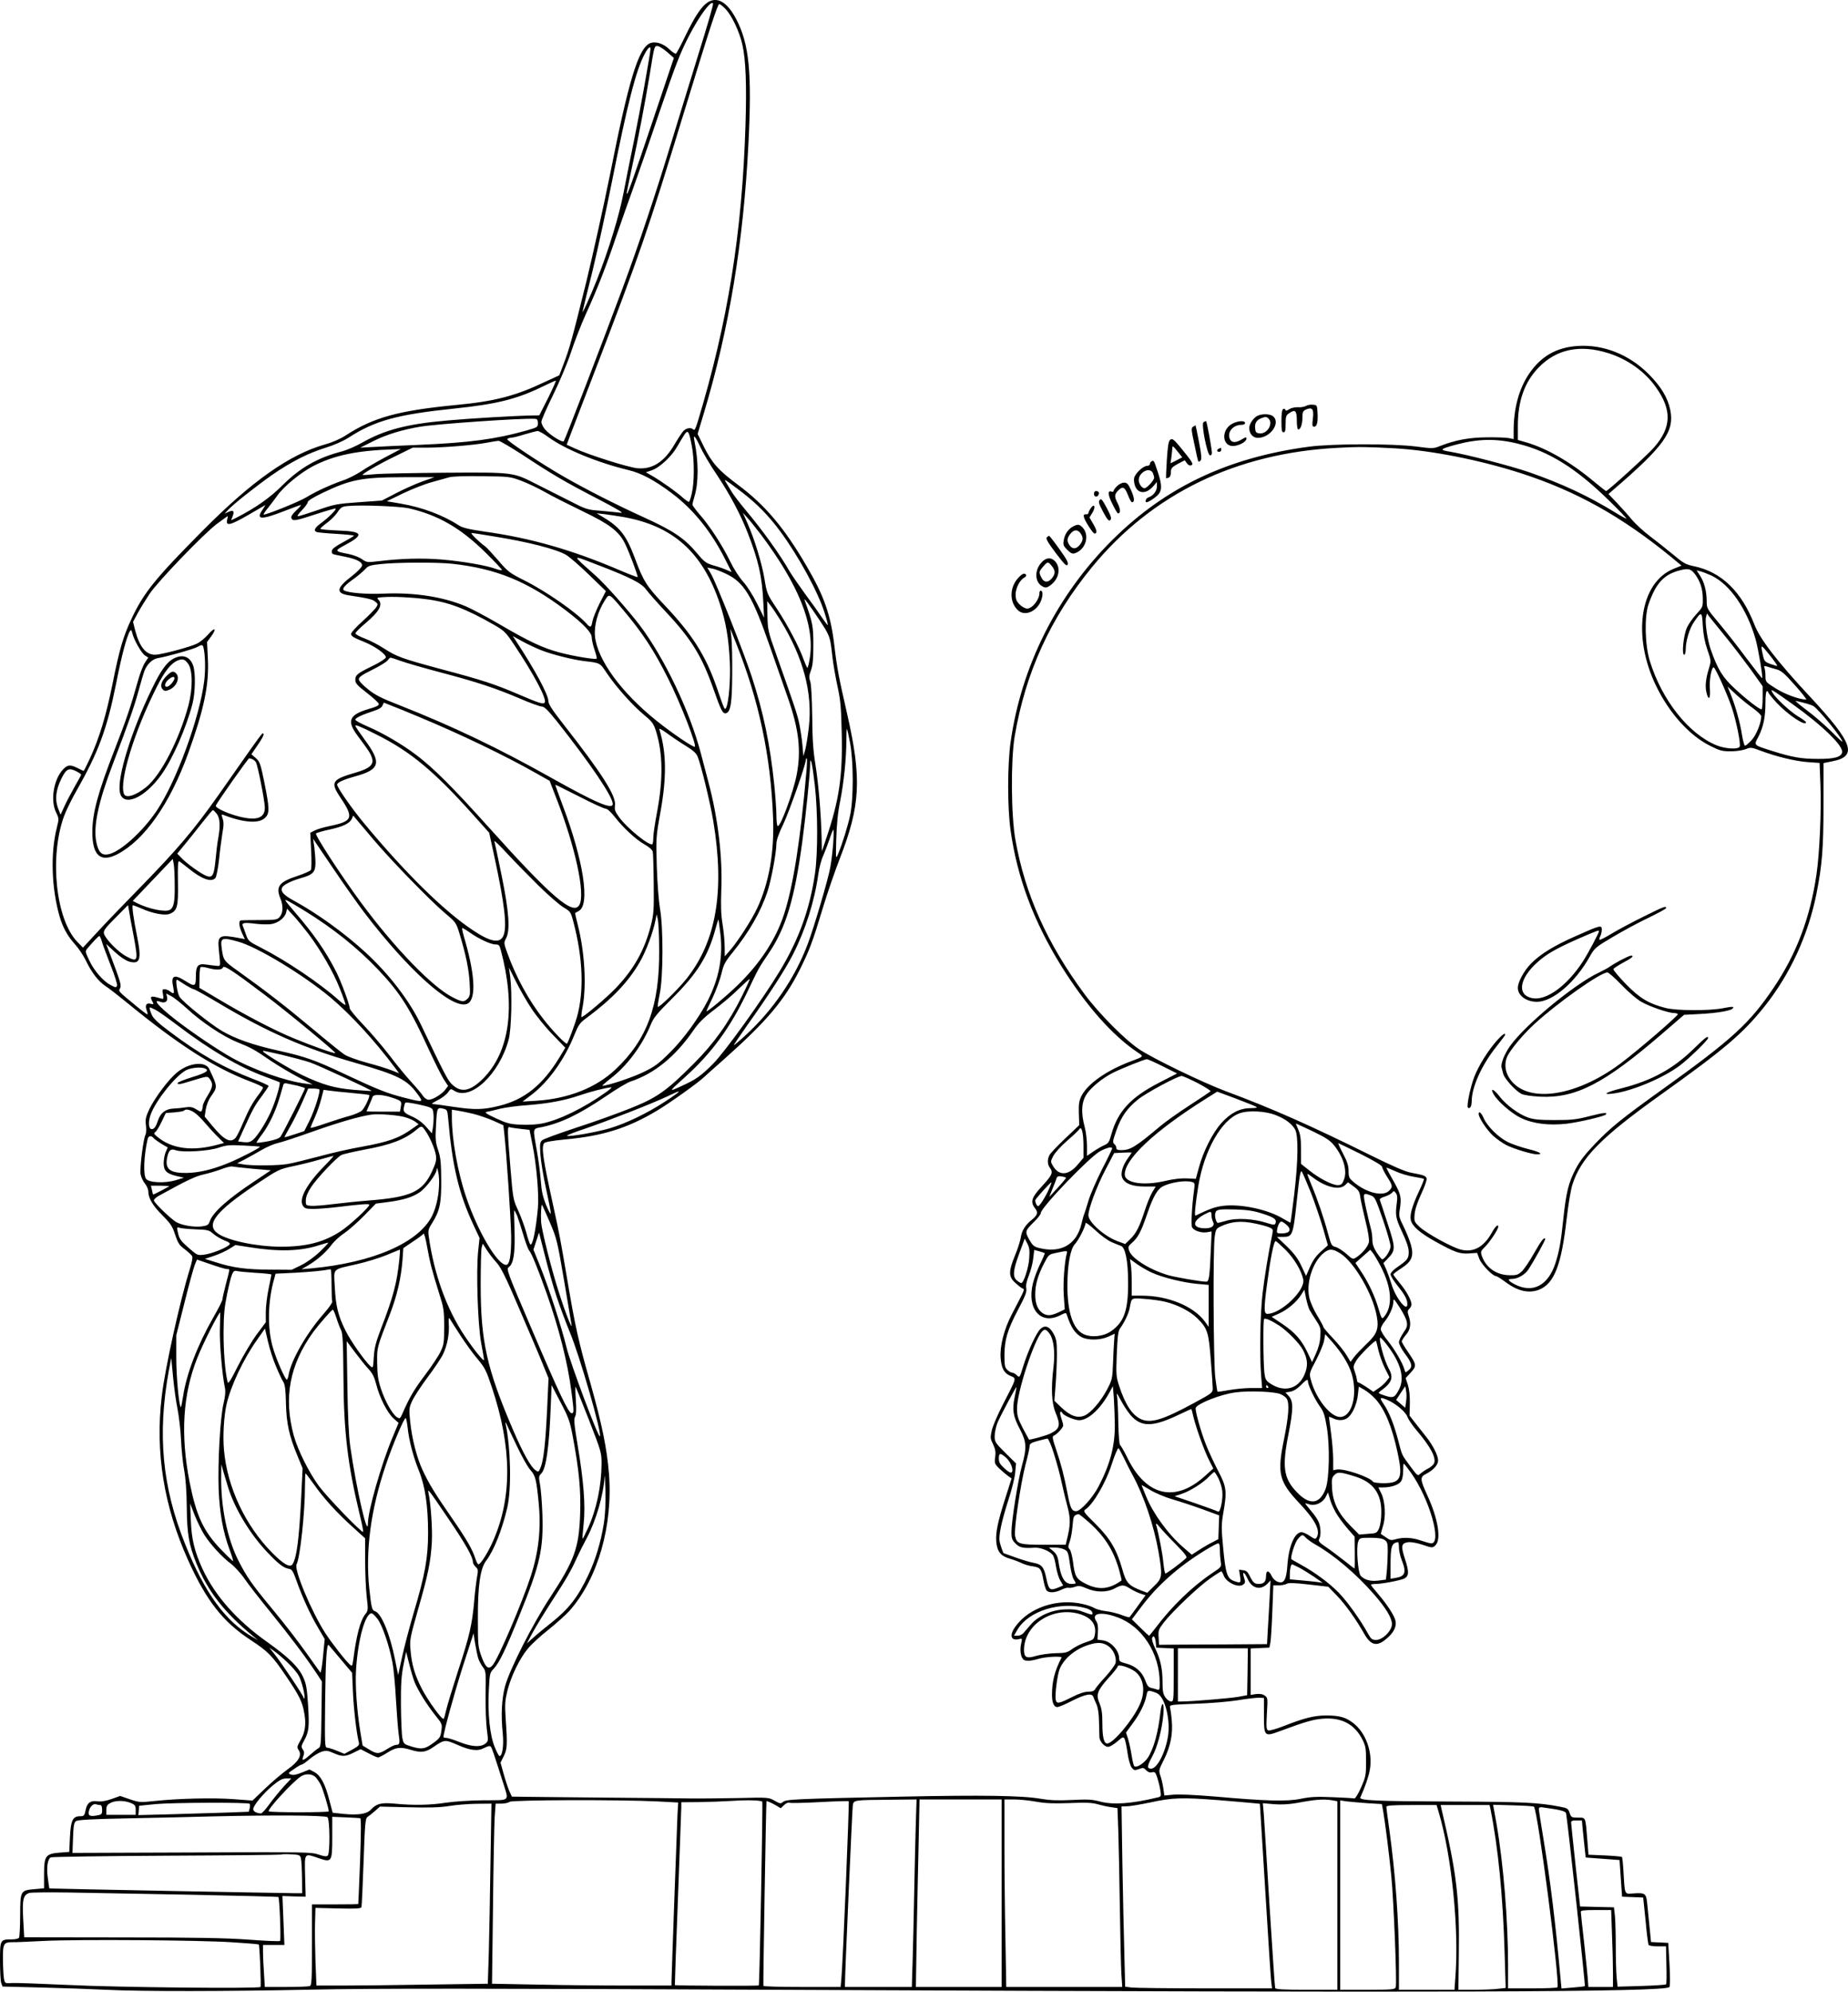 <?xml version="1.0" encoding="UTF-8"?>
<svg xmlns="http://www.w3.org/2000/svg" version="1.0" viewBox="0 0 1321.004 1423.27" preserveAspectRatio="xMidYMid meet">
  <g transform="translate(-370,1760.911) scale(0.1,-0.1)" fill="#000000" stroke="none">
    <path d="M8757 17591 c-43 -28 -92 -102 -157 -237 -32 -67 -63 -125 -68 -128 -5 -3 -25 10 -44 28 -47 46 -105 63 -144 45 -82 -40 -151 -268 -284 -940 -44 -218 -120 -562 -169 -764 -101 -407 -119 -474 -163 -589 l-30 -79 -102 -47 c-213 -101 -359 -139 -636 -165 -412 -40 -591 -89 -788 -217 -38 -25 -95 -50 -149 -65 -252 -71 -524 -263 -871 -613 -342 -344 -425 -447 -512 -633 -59 -125 -87 -221 -135 -462 -46 -228 -94 -388 -164 -540 -22 -47 -41 -85 -43 -85 -2 0 -21 9 -43 20 -53 27 -72 25 -105 -10 -67 -72 -91 -221 -49 -307 21 -43 21 -46 5 -109 -46 -182 -38 -433 20 -634 23 -79 56 -139 110 -199 26 -29 60 -80 76 -113 40 -84 89 -150 140 -184 24 -15 90 -67 148 -114 378 -310 633 -473 893 -571 48 -18 87 -37 87 -42 0 -5 -13 -26 -28 -46 -44 -57 -70 -103 -113 -202 -21 -51 -46 -101 -55 -111 -37 -40 -81 -17 -169 89 l-52 63 8 52 c5 30 20 69 37 92 48 68 48 68 -12 195 -26 58 -142 47 -227 -21 -61 -48 -161 -181 -202 -266 -25 -54 -29 -71 -24 -114 4 -28 2 -59 -3 -68 -16 -30 -42 -240 -35 -282 4 -21 18 -52 31 -67 13 -16 24 -41 24 -55 0 -49 30 -100 100 -171 60 -60 73 -80 92 -140 20 -59 30 -75 68 -103 25 -19 49 -41 53 -49 6 -9 -1 -45 -17 -96 -69 -221 -177 -708 -200 -908 -47 -399 15 -783 188 -1168 132 -293 250 -443 451 -574 121 -80 151 -110 248 -253 98 -145 118 -185 132 -267 15 -81 6 -140 -30 -200 -22 -38 -23 -45 -11 -63 27 -38 1 -83 -78 -139 -38 -27 -111 -89 -160 -136 l-91 -87 -135 10 c-148 11 -394 5 -563 -13 -104 -11 -111 -11 -178 12 l-70 24 -62 -22 c-42 -15 -75 -20 -103 -16 -46 6 -70 -11 -80 -55 -10 -49 -13 -52 -42 -52 -52 0 -66 -29 -72 -149 l-5 -106 -67 -5 c-102 -8 -113 -23 -113 -153 l0 -102 -68 -6 c-101 -9 -102 -10 -103 -187 0 -82 -4 -153 -8 -160 -4 -7 -27 -12 -52 -12 -83 0 -84 -2 -84 -155 0 -73 4 -145 9 -158 l9 -24 279 -7 c153 -4 359 -11 458 -16 255 -13 862 -12 1480 1 411 9 1197 9 3510 -2 4553 -21 6152 -16 6188 20 6 6 6 69 1 163 l-9 153 -61 3 -62 3 -11 112 c-6 62 -14 138 -17 170 -7 66 -16 72 -104 65 -58 -4 -55 -12 -65 157 -3 54 -8 101 -11 104 -3 3 -58 8 -122 11 l-117 5 -8 100 c-14 174 -10 165 -67 165 -46 0 -49 2 -60 34 -10 31 -16 34 -68 44 -155 30 -256 35 -772 37 -532 2 -666 7 -656 29 36 80 59 148 68 198 22 125 -28 265 -120 335 -54 41 -98 53 -192 53 -84 0 -154 -17 -302 -75 -53 -21 -103 -35 -112 -32 -14 6 -15 21 -10 120 7 110 6 114 -15 129 -15 11 -35 14 -62 11 l-39 -6 0 166 0 166 67 3 67 3 7 35 c4 19 10 119 14 223 l7 187 39 0 c22 0 47 5 57 11 13 8 54 7 157 -5 l140 -16 62 -64 c63 -66 135 -167 193 -269 50 -89 94 -98 165 -35 48 41 68 83 61 122 -7 38 -60 119 -127 197 -27 31 -49 59 -49 63 0 3 15 6 34 6 45 0 180 26 205 39 33 18 34 48 5 137 -32 97 -28 117 27 123 19 1 64 -7 101 -20 65 -22 68 -22 88 -4 44 40 21 189 -56 356 -53 116 -55 133 -11 155 53 27 87 65 87 96 0 36 -37 109 -84 168 -20 25 -55 69 -78 99 l-42 54 2 86 c1 56 -4 102 -14 134 l-16 48 37 40 c43 48 42 56 -21 148 -24 35 -44 68 -44 75 1 6 14 27 30 46 33 37 39 82 19 138 -9 26 -8 35 5 48 9 8 16 23 16 32 -1 30 -37 96 -84 152 -25 30 -46 58 -46 62 0 4 25 23 56 43 76 49 92 87 70 168 -9 32 -33 91 -52 130 -32 63 -35 76 -29 116 15 92 11 112 -43 209 -29 50 -52 94 -52 96 0 3 28 -8 63 -24 34 -16 93 -34 132 -40 38 -6 71 -13 74 -16 2 -2 -14 -43 -37 -91 -48 -104 -65 -164 -57 -203 9 -42 64 -91 172 -151 142 -79 178 -92 245 -87 l57 4 16 -43 c16 -41 95 -123 119 -123 6 0 38 -20 70 -44 88 -65 167 -82 241 -52 106 45 157 177 194 506 11 96 29 204 40 240 60 193 203 339 631 645 456 325 587 437 742 630 184 231 313 509 373 809 40 202 50 322 50 637 l0 295 59 12 c187 35 156 128 -155 462 -234 251 -358 412 -398 516 -92 237 -236 376 -432 417 -59 12 -76 22 -150 84 -46 38 -120 97 -164 130 -44 33 -103 87 -130 119 -27 33 -76 87 -108 121 l-59 62 38 33 c361 311 434 414 404 566 -19 91 -66 168 -155 258 -140 140 -322 212 -504 201 -154 -9 -268 -74 -354 -204 -70 -106 -107 -245 -107 -403 l0 -59 -32 7 c-18 4 -89 7 -158 6 -128 -1 -226 -19 -338 -63 -45 -18 -53 -18 -167 -3 -174 22 -599 21 -768 -1 -578 -77 -1023 -288 -1402 -663 -396 -392 -654 -902 -731 -1449 -23 -163 -23 -469 0 -630 48 -340 165 -650 361 -967 177 -284 367 -499 548 -620 44 -29 45 -28 -46 -62 -177 -66 -314 -163 -357 -250 -17 -35 -20 -59 -18 -125 l3 -82 -102 -97 c-56 -53 -107 -107 -112 -119 -15 -30 -14 -66 4 -89 25 -33 17 -52 -55 -130 -77 -83 -87 -114 -50 -161 23 -29 16 -49 -26 -82 -44 -35 -71 -78 -77 -125 -4 -24 -22 -83 -42 -130 -45 -109 -46 -148 -2 -190 18 -17 41 -36 52 -42 22 -12 29 8 -73 -189 -55 -105 -86 -228 -79 -312 6 -74 25 -108 72 -127 42 -18 44 -10 -53 -198 -38 -73 -75 -158 -82 -190 -12 -52 -11 -60 9 -100 16 -35 20 -55 15 -91 -6 -43 -4 -49 27 -80 19 -18 47 -42 62 -53 l28 -20 -44 -139 c-55 -171 -71 -249 -65 -316 7 -69 32 -100 99 -119 30 -9 68 -24 84 -32 17 -8 51 -19 77 -22 55 -8 62 -17 77 -100 6 -32 16 -65 22 -72 16 -20 63 -17 107 5 20 10 43 16 49 14 7 -3 28 0 46 6 28 10 41 8 83 -10 67 -30 146 -31 202 -1 53 28 64 28 110 -1 20 -13 54 -29 74 -36 l37 -12 -56 -77 c-31 -42 -57 -79 -59 -80 -1 -2 -28 5 -59 17 -30 11 -81 24 -113 27 -31 4 -67 14 -80 22 -12 8 -48 21 -80 28 -182 43 -385 -24 -483 -160 -46 -63 -34 -105 26 -90 23 6 23 4 14 -35 -9 -43 -4 -86 14 -108 13 -17 51 -16 111 2 51 15 171 21 164 8 -49 -95 -68 -170 -68 -266 0 -56 14 -87 38 -87 10 0 58 20 106 45 95 48 143 57 152 27 3 -9 13 -33 22 -52 10 -22 17 -66 18 -120 1 -47 3 -98 3 -113 1 -36 42 -78 69 -70 12 3 39 20 61 39 37 32 41 33 50 17 5 -10 15 -56 21 -101 7 -49 20 -92 30 -105 17 -20 21 -21 51 -10 29 11 35 10 52 -8 13 -14 27 -19 42 -15 21 5 25 0 39 -42 8 -26 18 -66 21 -89 6 -38 5 -43 -17 -48 -190 -46 -321 -55 -414 -30 -56 15 -88 17 -203 11 -100 -5 -158 -2 -217 8 -132 24 -426 28 -999 16 -766 -16 -826 -19 -848 -38 -16 -14 -21 -13 -60 9 -42 24 -43 24 -262 19 -121 -2 -272 -4 -335 -3 -63 1 -342 4 -620 6 -278 3 -540 5 -583 6 l-78 1 -19 42 c-10 24 -28 79 -40 122 l-22 79 23 46 c25 50 27 78 14 266 -7 106 -5 130 13 205 26 101 86 226 145 297 23 29 90 91 149 137 58 47 125 107 148 133 204 229 313 611 283 984 -15 181 -50 351 -132 642 -87 305 -109 406 -165 737 -54 315 -53 313 -106 555 -69 315 -80 394 -61 424 6 9 54 18 157 28 262 24 443 81 647 203 90 53 303 205 340 242 8 7 74 67 148 132 302 269 429 420 539 641 68 138 88 190 165 445 31 102 84 255 117 340 150 384 159 575 53 1041 -58 253 -72 327 -90 479 -26 225 -73 359 -201 577 -158 271 -295 433 -488 577 -139 103 -186 156 -244 272 l-45 92 43 143 c182 605 284 1221 320 1929 26 510 6 715 -87 892 -64 123 -137 165 -206 119z m-61 -358 c-57 -186 -146 -473 -196 -638 -117 -385 -234 -734 -353 -1055 -151 -406 -408 -1074 -417 -1084 -11 -11 -102 46 -135 86 -14 16 -25 40 -25 53 0 12 37 97 81 186 47 96 102 225 130 309 26 80 75 204 107 275 81 177 143 335 217 555 35 102 88 253 118 335 30 83 116 330 190 550 117 343 147 421 213 549 75 145 160 259 171 229 3 -7 -43 -165 -101 -350z m192 310 c44 -47 97 -159 118 -250 25 -108 32 -287 23 -577 -24 -773 -127 -1413 -341 -2119 -15 -49 -23 -66 -31 -58 -18 18 -52 12 -73 -11 -11 -13 -39 -55 -62 -94 -73 -126 -159 -181 -266 -171 -65 6 -353 97 -448 142 l-57 26 23 62 c13 34 88 229 166 432 334 869 391 1034 650 1883 189 617 240 772 252 772 6 0 27 -17 46 -37z m-420 -305 l49 -43 -153 -455 c-149 -443 -183 -538 -184 -513 0 6 15 83 34 170 45 204 99 487 131 683 33 205 32 200 55 200 11 0 41 -19 68 -42z m-118 22 c0 -27 -76 -452 -116 -645 -25 -121 -59 -292 -76 -380 -31 -165 -106 -410 -191 -625 -49 -123 -110 -258 -102 -225 2 11 34 142 71 290 36 149 99 438 140 644 109 548 171 791 232 904 23 44 42 60 42 37z m6848 -2175 c136 -43 260 -131 338 -242 117 -163 113 -288 -13 -432 -46 -53 -330 -311 -342 -311 -3 0 -44 32 -91 71 -163 136 -332 233 -477 276 l-63 18 0 101 c0 176 47 311 146 414 128 134 297 170 502 105z m-7580 -320 l-63 -124 -50 -1 c-105 -1 -447 -21 -610 -36 -287 -25 -446 -67 -608 -159 -44 -25 -107 -52 -140 -61 -175 -45 -300 -116 -427 -242 -90 -90 -191 -161 -327 -231 l-41 -20 11 29 c14 37 5 47 -30 31 l-28 -13 25 27 c40 43 196 166 312 248 137 95 258 157 384 196 62 19 125 47 165 72 188 122 346 166 762 209 296 31 442 67 622 155 50 24 93 44 98 44 4 1 -21 -55 -55 -124z m-73 -180 c0 -28 -3 -30 -80 -52 -224 -63 -404 -87 -770 -103 -126 -5 -273 -12 -325 -15 l-95 -5 96 48 c92 46 207 81 334 102 122 20 728 62 820 56 15 -1 20 -8 20 -31z m77 -101 c116 -85 352 -182 570 -234 92 -22 186 -72 311 -166 154 -116 281 -273 383 -476 l44 -87 -38 16 c-20 9 -63 24 -94 32 -50 15 -63 24 -115 86 -89 107 -170 161 -376 255 -198 90 -413 199 -577 293 -159 91 -411 258 -404 268 3 5 15 9 27 10 12 0 56 11 97 24 41 12 83 23 92 24 10 1 46 -20 80 -45z m1023 -60 c19 -95 19 -261 1 -337 -7 -32 -16 -61 -20 -64 -3 -3 -22 10 -43 28 -46 42 -151 116 -217 155 l-49 28 41 14 c56 18 144 100 183 170 18 31 41 70 52 86 25 36 32 25 52 -80z m61 -9 c19 -41 71 -130 117 -197 94 -141 171 -285 223 -420 76 -196 101 -307 110 -486 l6 -117 -50 100 c-29 59 -69 122 -98 155 -30 33 -69 94 -96 150 -55 113 -146 253 -217 333 -28 32 -51 64 -51 70 0 7 7 34 15 61 29 96 29 248 -1 394 -11 53 5 37 42 -43z m5842 24 c225 -55 418 -176 654 -407 71 -69 126 -127 124 -129 -2 -2 -39 18 -82 45 -189 116 -377 204 -612 286 -134 46 -438 125 -566 147 -79 13 -75 18 36 49 162 44 292 47 446 9z m-7110 -82 c209 -138 299 -191 537 -314 151 -79 190 -103 160 -98 -22 3 -85 9 -140 14 -97 7 -104 9 -230 74 -72 36 -175 88 -230 116 -169 86 -159 85 -649 82 -236 -2 -465 -6 -510 -11 -44 -4 -82 -7 -84 -5 -7 6 119 79 236 135 l122 60 93 0 c120 0 335 17 429 34 40 8 81 14 91 15 9 1 88 -46 175 -102z m6237 48 c258 -15 603 -83 895 -177 396 -128 721 -309 1078 -601 l72 -60 -57 -23 c-241 -98 -298 -482 -123 -840 94 -193 237 -351 383 -424 69 -35 88 -40 148 -40 38 0 86 7 107 15 36 15 42 14 108 -11 113 -42 244 -74 335 -81 l86 -6 6 -157 c7 -186 -6 -487 -28 -638 -45 -309 -142 -567 -304 -808 -172 -256 -297 -371 -791 -725 -301 -216 -374 -275 -490 -396 -70 -73 -107 -121 -138 -180 -50 -97 -67 -166 -87 -355 -17 -166 -29 -229 -56 -315 -52 -160 -161 -218 -289 -153 -52 27 -58 40 -19 40 37 0 90 30 113 65 43 65 127 218 122 222 -10 11 -27 -11 -81 -105 -30 -54 -69 -111 -86 -128 -27 -25 -38 -29 -87 -28 -95 1 -171 54 -200 140 -9 29 -7 34 25 65 32 31 93 123 93 142 0 22 -22 1 -48 -46 -56 -100 -130 -140 -219 -118 -64 16 -247 117 -296 163 -38 36 -39 39 -35 90 3 34 20 86 47 144 24 51 41 100 39 110 -3 20 -21 26 -112 43 -40 7 -130 46 -290 125 -421 209 -705 335 -1031 456 -168 63 -522 234 -622 301 -102 68 -289 257 -389 392 -268 362 -426 714 -495 1102 -32 176 -34 568 -6 740 77 457 255 847 552 1210 431 526 1032 817 1760 854 147 8 209 7 410 -4z m-7220 -63 c-60 -32 -138 -77 -173 -101 -35 -23 -93 -53 -130 -65 -89 -31 -190 -77 -261 -120 -53 -33 -299 -131 -307 -124 -2 2 13 25 34 50 20 26 51 66 67 89 45 63 166 162 253 207 151 78 314 112 577 120 l50 2 -110 -58z m972 -169 c45 -17 123 -54 172 -82 49 -28 168 -88 265 -135 192 -92 259 -143 302 -228 29 -57 97 -238 92 -243 -2 -2 -60 20 -128 49 -339 145 -635 230 -965 276 -115 17 -158 27 -186 45 -112 73 -262 129 -414 155 l-100 17 115 56 c63 30 156 67 205 80 50 14 106 30 125 35 21 7 115 10 235 8 196 -2 202 -3 282 -33z m-712 -6 c-49 -18 -134 -56 -187 -84 l-98 -51 -166 -12 c-155 -11 -175 -15 -293 -56 -69 -24 -133 -44 -141 -44 -8 0 4 18 28 43 23 23 42 50 42 58 0 10 40 34 108 67 200 95 277 110 577 111 l220 0 -90 -32z m2287 -74 c108 -83 193 -169 276 -282 128 -173 270 -432 316 -580 15 -46 25 -85 23 -88 -2 -2 -21 23 -42 54 -21 32 -75 108 -120 168 -44 61 -94 133 -110 160 -69 121 -193 294 -320 445 -39 47 -82 103 -95 125 -13 22 -31 51 -39 65 -21 32 -13 27 111 -67z m-3427 -129 c-47 -69 -8 -71 152 -9 63 25 119 45 123 45 5 0 -9 -17 -32 -38 -28 -27 -39 -44 -35 -55 9 -24 27 -21 177 28 73 24 136 42 139 40 7 -8 -48 -62 -101 -102 -49 -35 -59 -56 -34 -66 8 -3 71 -9 140 -13 70 -4 126 -10 126 -13 0 -3 -35 -24 -78 -47 -54 -29 -78 -47 -80 -62 -2 -15 3 -23 20 -26 13 -3 47 -10 77 -16 80 -16 123 -38 119 -63 -2 -12 -33 -44 -73 -75 -110 -84 -117 -122 -23 -137 139 -21 171 -29 190 -45 21 -17 21 -19 6 -43 -10 -13 -53 -58 -97 -98 -45 -40 -81 -80 -81 -89 0 -18 14 -26 100 -61 73 -30 152 -87 148 -108 -2 -9 -43 -36 -95 -61 -111 -54 -123 -65 -123 -100 0 -24 14 -39 82 -92 46 -35 84 -71 86 -79 2 -11 -18 -21 -71 -36 -143 -42 -160 -86 -79 -194 78 -104 93 -127 102 -160 13 -44 -19 -72 -111 -99 -180 -52 -190 -69 -114 -183 96 -142 86 -167 -78 -201 -42 -8 -91 -23 -108 -32 l-31 -16 6 -126 c4 -72 3 -133 -2 -140 -5 -8 -49 -27 -97 -43 -131 -43 -156 -76 -120 -162 20 -49 19 -100 -4 -128 -18 -23 -26 -24 -143 -25 -68 0 -129 -1 -135 -2 -19 -3 -15 -41 7 -91 l20 -43 -32 6 c-150 29 -164 22 -154 -79 13 -128 14 -120 -14 -118 -14 1 -47 5 -74 9 -62 9 -76 -7 -76 -88 0 -69 -8 -72 -77 -28 -79 50 -103 38 -85 -45 10 -48 7 -53 -24 -30 -10 8 -27 15 -38 15 -16 0 -17 -5 -11 -36 6 -35 5 -36 -17 -30 -71 22 -81 18 -57 -25 9 -18 7 -19 -15 -13 -31 8 -41 -11 -27 -49 6 -15 8 -27 4 -27 -3 0 -36 24 -72 54 -140 115 -135 110 -123 132 11 21 4 45 -67 233 l-32 84 61 -56 c36 -34 77 -61 101 -69 80 -23 92 13 60 174 -27 133 -40 228 -31 228 4 0 32 -11 63 -24 77 -35 165 -51 199 -38 56 23 63 50 60 225 -2 125 0 157 10 151 7 -5 37 -27 66 -51 94 -77 164 -101 192 -68 7 9 19 69 26 133 6 64 18 149 24 189 10 53 10 79 1 103 -9 29 -9 31 7 25 145 -56 254 -63 297 -20 33 32 32 66 -5 251 -28 137 -33 151 -62 176 l-31 27 46 67 c26 37 44 71 41 76 -9 14 22 56 -324 -437 -175 -248 -294 -388 -560 -660 -102 -104 -236 -243 -297 -309 l-110 -119 -40 41 c-153 158 -201 601 -97 894 14 40 57 128 95 194 154 271 214 435 279 758 38 195 77 342 99 375 8 12 11 8 17 -15 11 -48 65 -142 90 -159 l24 -15 -25 -38 c-13 -20 -36 -80 -50 -132 -48 -172 -82 -274 -163 -481 -121 -310 -162 -460 -162 -597 0 -167 59 -219 178 -158 193 100 376 359 507 721 113 313 150 490 141 673 l-6 123 30 41 c42 58 26 68 -22 13 -22 -25 -57 -54 -77 -64 -48 -25 -259 -81 -303 -81 -65 0 -111 56 -142 175 l-15 60 35 65 c20 36 57 96 83 135 60 90 387 429 481 500 41 30 75 55 77 55 2 0 1 -11 -3 -25 -12 -48 21 -41 149 33 67 39 123 71 124 72 1 0 -9 -16 -22 -36z m1046 13 c210 -48 370 -140 548 -315 68 -67 122 -124 119 -127 -3 -3 -24 1 -47 10 -71 25 -242 54 -388 66 -139 11 -285 7 -444 -12 -84 -10 -87 -10 -123 15 -20 14 -63 30 -94 36 -103 20 -104 22 -22 66 136 73 124 96 -55 102 -69 3 -125 8 -125 12 0 5 22 24 49 44 26 19 60 53 74 75 24 36 32 40 74 44 95 9 368 -2 434 -16z m1537 -63 c354 -63 565 -253 687 -617 44 -132 64 -250 72 -417 6 -132 -8 -295 -27 -330 -10 -17 -12 -13 -66 145 -80 230 -174 379 -375 591 -126 133 -151 172 -209 330 -62 166 -107 225 -230 298 l-45 27 55 -6 c30 -4 92 -13 138 -21z m979 -122 c271 -360 386 -645 353 -877 -7 -48 -16 -83 -20 -78 -3 4 -15 31 -25 58 -32 91 -115 248 -189 360 -72 108 -74 112 -91 215 -18 112 -73 291 -124 405 l-31 70 36 -40 c20 -22 60 -73 91 -113z m-1902 -17 c242 -39 441 -90 511 -131 23 -13 96 -76 163 -141 l122 -118 -45 -88 c-24 -48 -47 -106 -51 -127 -8 -46 -14 -49 -41 -19 -72 81 -292 234 -449 312 -103 52 -115 61 -184 142 -41 47 -82 92 -91 98 -46 33 -111 97 -99 97 8 0 82 -11 164 -25z m735 -202 c235 -90 315 -131 348 -176 17 -23 82 -97 145 -164 181 -193 255 -315 337 -548 53 -151 66 -177 88 -173 35 7 45 73 46 283 1 110 -2 227 -6 260 l-7 60 40 -100 c164 -411 248 -806 265 -1245 10 -249 -28 -467 -112 -648 -38 -83 -142 -244 -198 -307 l-35 -40 -1 70 c0 39 -7 111 -15 160 -11 67 -13 130 -9 245 10 233 -24 515 -92 770 -14 52 -38 145 -54 205 -79 302 -260 681 -437 916 -80 105 -247 294 -314 353 -178 159 -179 152 11 79z m-1035 7 c316 -35 538 -127 810 -333 127 -97 185 -158 185 -194 0 -16 9 -56 20 -88 11 -32 18 -60 15 -63 -8 -8 -167 18 -264 44 -118 31 -219 78 -429 201 -91 53 -200 111 -242 129 -164 69 -368 100 -585 91 -124 -6 -256 5 -286 23 -17 11 6 38 76 87 27 20 61 49 75 64 22 25 35 29 110 37 119 13 407 14 515 2z m1952 -70 c132 -61 190 -157 318 -525 42 -121 99 -283 126 -360 80 -228 97 -378 64 -552 -24 -126 -118 -379 -136 -367 -5 3 -9 37 -9 75 0 38 -7 136 -15 217 -30 290 -77 518 -161 775 -55 169 -255 673 -292 736 l-26 44 35 -7 c19 -3 62 -20 96 -36z m6933 -9 c35 -51 51 -100 52 -166 1 -64 0 -65 -46 -115 -26 -28 -57 -72 -68 -98 -24 -54 -38 -192 -19 -192 6 0 11 16 11 38 0 59 27 150 59 196 54 79 58 77 63 -26 4 -65 14 -117 33 -172 27 -78 27 -81 12 -130 -23 -74 -29 -126 -20 -170 15 -67 31 -55 26 18 -6 63 11 156 27 156 11 0 98 -193 130 -289 32 -97 64 -255 56 -277 -9 -22 -102 -17 -166 9 -201 83 -391 324 -477 604 -35 115 -39 315 -9 403 53 154 113 217 231 245 57 14 74 8 105 -34z m116 -6 c132 -64 253 -241 314 -456 19 -69 53 -269 46 -276 -1 -2 -52 63 -113 144 -61 82 -149 194 -197 251 -84 100 -86 104 -86 155 -1 73 -17 135 -47 181 l-25 39 28 -7 c16 -4 52 -18 80 -31z m-7781 -245 c138 -164 220 -288 321 -490 88 -175 204 -473 191 -487 -9 -8 -161 95 -272 184 -255 204 -426 439 -442 606 -7 77 20 176 69 253 34 54 29 57 133 -66z m-1415 78 c163 -20 287 -67 493 -185 73 -42 83 -52 146 -147 138 -207 231 -382 215 -407 -9 -15 -38 -6 -192 60 -165 71 -257 101 -555 180 -275 74 -312 88 -402 146 -38 25 -100 57 -137 71 -38 14 -68 31 -67 37 0 7 32 39 71 72 100 84 127 134 93 169 -14 13 -10 15 37 18 72 5 196 -1 298 -14z m2818 -150 c76 -116 76 -116 92 -260 6 -54 23 -151 37 -215 22 -101 26 -151 30 -338 7 -302 -18 -472 -110 -745 l-32 -95 -2 100 c-4 168 -22 383 -44 520 -16 98 -22 182 -23 345 -2 132 -7 228 -14 249 -10 28 -9 43 5 80 13 35 17 79 17 181 0 137 -4 157 -62 319 -9 26 30 -27 106 -141z m-277 -5 c163 -267 228 -516 201 -760 -7 -60 -18 -130 -25 -158 l-14 -50 -7 80 c-4 44 -14 111 -22 150 -14 67 -29 113 -166 500 -58 162 -60 175 -62 274 l-2 104 23 -29 c13 -16 46 -66 74 -111z m6752 -112 c54 -66 136 -174 183 -238 l84 -118 0 -82 c0 -46 -4 -83 -8 -83 -16 0 -106 69 -190 147 -88 81 -123 137 -174 283 -23 68 -42 194 -33 229 l7 26 16 -22 c9 -11 61 -75 115 -142z m-8463 -99 c79 -31 220 -66 305 -77 118 -14 112 -11 164 -88 65 -97 184 -230 265 -297 58 -48 68 -62 85 -115 50 -160 52 -346 7 -584 -14 -74 -26 -153 -26 -176 0 -23 -3 -44 -6 -48 -18 -18 -179 111 -238 192 -29 40 -34 53 -30 83 11 67 -90 226 -368 581 -78 99 -108 145 -108 165 0 47 -96 225 -235 436 l-20 30 65 -36 c36 -20 99 -50 140 -66z m-2416 21 c13 -49 16 -158 6 -238 -32 -263 -200 -722 -340 -930 -102 -151 -262 -295 -346 -311 -47 -9 -70 14 -85 85 -24 112 13 287 118 561 116 304 153 411 183 521 17 63 36 127 42 143 20 50 57 85 96 92 63 10 254 64 281 79 34 19 39 18 45 -2z m11250 -132 c-2 -2 -24 4 -48 13 -42 16 -45 20 -55 67 -17 77 -15 77 48 -2 33 -41 57 -76 55 -78z m-9834 33 c40 -14 165 -50 279 -80 265 -70 393 -113 563 -185 75 -33 148 -59 161 -59 18 0 43 -25 109 -107 242 -306 398 -537 398 -589 0 -44 -121 8 -454 195 -364 204 -690 360 -1062 507 -139 54 -184 77 -235 119 -39 31 -64 59 -64 70 0 15 23 32 95 67 52 26 102 56 110 67 8 11 18 20 21 21 3 0 38 -11 79 -26z m9828 -58 c36 -10 58 -29 133 -114 50 -56 86 -102 80 -102 -48 0 -150 37 -215 78 -74 46 -76 48 -76 89 0 23 -3 49 -7 59 -5 14 -3 16 18 10 13 -5 43 -13 67 -20z m-167 -278 c32 -23 59 -49 59 -57 0 -47 -36 -137 -70 -172 -20 -22 -41 -39 -46 -39 -5 0 -15 35 -22 79 -13 86 -47 206 -81 290 l-22 54 61 -57 c34 -31 88 -75 121 -98z m280 31 c216 -154 366 -300 357 -346 -6 -34 -56 -48 -173 -47 -120 0 -181 11 -325 56 -140 45 -134 38 -99 105 35 70 49 139 49 244 0 46 4 79 10 79 6 0 10 -4 10 -9 0 -4 27 -38 60 -74 79 -85 210 -173 210 -139 0 4 -25 23 -56 41 -58 35 -163 133 -184 171 -10 19 -10 21 8 11 10 -5 70 -47 133 -92z m85 7 c28 -7 58 -17 66 -22 38 -23 208 -231 208 -255 0 -4 -37 30 -82 76 -46 45 -123 112 -172 148 -49 37 -85 67 -80 67 5 0 32 -6 60 -14z m-9908 -97 c301 -125 622 -279 849 -408 l92 -52 49 -127 c135 -346 207 -680 164 -759 -43 -79 -197 52 -642 547 -262 292 -403 433 -526 525 -100 76 -236 155 -345 202 -49 21 -89 43 -89 49 0 13 50 36 130 62 36 11 58 24 64 39 l10 21 50 -20 c28 -10 115 -46 194 -79z m-297 -129 c244 -122 413 -262 696 -579 l110 -123 38 -176 c72 -333 90 -491 65 -556 -23 -62 -91 -51 -222 37 -206 137 -484 411 -779 767 -87 105 -189 252 -189 272 0 15 46 36 125 58 184 50 196 96 69 267 -35 48 -64 91 -64 95 0 10 34 -3 151 -62z m2213 -82 c50 -31 73 -51 83 -76 24 -58 90 -329 112 -462 83 -499 21 -860 -193 -1127 -66 -81 -195 -207 -204 -199 -2 3 4 45 14 93 25 118 26 473 2 608 -9 52 -19 179 -23 300 -6 207 -6 213 26 390 45 250 43 428 -7 589 -5 14 11 6 57 -27 35 -26 95 -66 133 -89z m1172 25 c26 -134 26 -404 1 -520 -18 -83 -56 -204 -86 -277 -17 -39 -17 -38 -13 110 3 102 11 186 28 269 26 133 44 306 44 433 0 45 2 82 4 82 2 0 12 -44 22 -97z m-4272 -119 c9 -4 21 -14 26 -23 13 -25 61 -267 63 -319 3 -79 -57 -101 -188 -67 -84 22 -168 62 -162 77 8 23 231 338 238 338 4 0 15 -3 23 -6z m3962 -71 c-43 -501 -96 -840 -163 -1042 -59 -179 -173 -351 -334 -506 -84 -81 -219 -193 -219 -182 0 3 20 47 45 98 24 52 52 128 62 169 15 66 25 85 82 155 116 144 198 287 246 429 27 80 65 283 65 346 0 24 17 74 50 141 43 92 160 423 160 457 0 6 3 12 6 12 4 0 3 -35 0 -77z m59 -118 c21 -188 22 -481 1 -627 -37 -256 -115 -472 -253 -700 -124 -204 -392 -577 -474 -659 -89 -90 -125 -115 -234 -164 -88 -40 -88 -41 35 70 186 167 318 348 437 595 91 191 86 180 156 284 124 182 186 386 242 800 25 187 55 479 56 550 1 74 16 8 34 -149z m-5275 100 c17 -9 30 -18 30 -22 0 -3 -21 -42 -47 -87 -25 -45 -59 -108 -73 -140 l-27 -59 -18 46 c-24 63 -16 130 24 212 36 72 54 80 111 50z m3598 -182 c89 -46 171 -83 182 -83 11 0 36 -23 64 -58 59 -77 153 -164 216 -199 29 -16 53 -37 56 -50 3 -11 6 -115 7 -230 2 -186 0 -217 -20 -296 -46 -179 -120 -311 -250 -448 -72 -75 -240 -216 -247 -208 -2 2 2 38 10 79 27 155 13 388 -36 581 -12 45 -20 82 -18 84 2 1 13 7 25 14 83 43 35 359 -117 761 -27 73 -50 135 -50 138 0 5 -6 8 178 -85z m-2599 -119 c24 -30 27 -87 11 -175 -6 -30 -14 -99 -19 -153 -11 -114 -22 -133 -66 -116 -37 14 -142 89 -179 129 l-29 30 52 63 c29 35 85 105 124 155 40 51 75 93 79 93 4 0 16 -12 27 -26z m1121 -185 c125 -148 404 -435 513 -527 76 -64 78 -67 102 -146 45 -148 66 -250 72 -347 5 -90 4 -98 -16 -118 -24 -24 -39 -23 -105 11 -145 73 -416 353 -656 678 -145 197 -331 483 -321 493 5 5 49 18 97 28 97 21 144 44 159 77 l10 23 20 -24 c11 -13 67 -80 125 -148z m3286 -26 c-4 -54 -13 -132 -21 -173 -14 -80 -116 -428 -160 -544 -93 -248 -251 -478 -452 -661 -39 -36 -74 -65 -77 -65 -3 0 40 64 96 143 153 215 272 398 326 505 90 177 154 378 182 577 6 44 22 103 35 130 12 28 32 80 45 118 12 37 24 67 27 67 3 0 3 -44 -1 -97z m-3349 -499 c310 -406 614 -679 725 -651 72 18 69 188 -8 456 -14 46 -23 86 -20 88 2 2 26 -12 53 -31 63 -45 150 -86 185 -86 23 0 29 -6 37 -37 109 -406 65 -728 -124 -920 -94 -94 -160 -106 -226 -41 -30 30 -56 81 -220 425 -81 170 -228 362 -396 516 -148 136 -344 278 -511 369 -75 41 -96 65 -86 93 8 20 62 48 135 69 86 24 104 43 104 108 0 29 -4 80 -8 113 l-9 60 139 -205 c76 -113 179 -259 230 -326z m1243 196 c70 -69 150 -138 178 -155 49 -29 52 -32 71 -105 68 -256 77 -495 25 -680 -15 -52 -62 -180 -71 -189 -7 -8 -104 92 -168 175 -105 133 -197 302 -259 474 -25 69 -25 72 -9 103 31 56 22 189 -31 449 -25 124 -49 234 -52 245 -3 10 38 -29 91 -87 54 -58 155 -161 225 -230z m-2601 -3 c1 -114 -7 -152 -33 -169 -30 -20 -155 5 -238 48 l-29 15 143 150 143 150 7 -38 c4 -21 7 -91 7 -156z m926 -175 c206 -127 379 -265 528 -422 159 -167 230 -281 367 -581 39 -83 84 -174 101 -201 l32 -49 -20 -27 c-24 -32 -89 -72 -119 -72 -13 0 -29 12 -40 27 -10 16 -47 60 -83 99 -36 39 -106 124 -155 189 -49 64 -134 163 -188 220 -54 56 -98 110 -98 118 0 26 -60 188 -96 260 -73 145 -160 270 -293 424 -39 45 -71 84 -71 88 0 8 26 -7 135 -73z m-1219 -185 c33 -179 30 -186 -52 -143 -59 31 -151 125 -161 164 -5 20 9 39 83 113 l89 90 7 -38 c3 -21 18 -105 34 -186z m1250 17 c90 -120 178 -274 223 -389 23 -57 41 -109 41 -115 0 -7 -23 9 -52 35 -131 117 -371 279 -553 372 -85 43 -91 48 -106 92 -9 25 -19 53 -23 62 -10 24 9 27 89 17 39 -5 89 -6 112 -3 50 7 98 44 108 82 l7 28 47 -51 c26 -28 74 -87 107 -130z m2506 -114 c3 -398 -86 -640 -312 -853 -139 -131 -336 -209 -564 -224 l-101 -6 65 49 c121 92 236 253 306 428 29 71 39 86 86 120 182 135 298 256 381 399 45 78 96 214 113 302 l8 40 8 -35 c5 -19 10 -118 10 -220z m438 113 c18 -167 -10 -313 -90 -473 -62 -122 -173 -275 -269 -370 -82 -82 -110 -103 -191 -142 -77 -38 -257 -98 -294 -98 -4 0 23 24 60 53 117 90 224 234 285 382 20 50 45 81 155 190 179 178 257 303 309 498 10 37 19 66 21 65 1 -2 7 -49 14 -105z m-4421 -55 c7 -24 36 -100 63 -170 28 -70 48 -134 45 -143 -6 -14 -11 -14 -45 4 -54 28 -119 102 -154 177 -30 63 -30 65 -12 87 38 45 78 87 84 87 4 0 13 -19 19 -42z m973 2 c136 -37 466 -237 659 -398 145 -122 314 -305 464 -505 l28 -38 -53 21 c-30 12 -110 37 -179 55 -68 19 -141 45 -160 59 -20 13 -123 96 -229 185 -195 163 -343 277 -528 409 -105 75 -107 77 -119 164 -11 76 0 81 117 48z m198 -386 c150 -113 503 -405 497 -410 -6 -6 -162 49 -297 105 -135 55 -350 167 -550 287 l-125 74 1 70 c0 38 4 73 7 77 4 4 28 2 52 -5 62 -17 102 -15 109 4 7 18 75 -27 306 -202z m1899 -92 c34 -52 102 -136 152 -187 l90 -93 -41 -68 c-120 -198 -251 -303 -430 -347 -116 -29 -176 -30 -325 -8 -77 12 -147 21 -155 21 -8 1 9 12 37 26 29 14 62 39 74 55 20 29 22 29 45 14 117 -76 323 116 390 365 20 73 26 333 11 450 l-9 65 50 -100 c27 -55 77 -142 111 -193z m1506 91 c-96 -193 -201 -340 -345 -484 -197 -198 -266 -246 -461 -323 -90 -36 -263 -98 -384 -137 -121 -40 -228 -79 -239 -88 -16 -14 -18 -26 -13 -101 3 -47 21 -159 41 -249 20 -91 35 -169 33 -175 -2 -6 -17 23 -34 64 -23 57 -32 98 -37 169 -4 52 -16 149 -28 215 -30 171 -33 157 37 171 137 29 263 90 455 219 75 52 155 99 176 106 170 55 322 179 451 366 37 54 73 90 148 147 55 41 134 108 175 149 41 40 77 72 79 71 2 -2 -22 -56 -54 -120z m-3976 75 c25 -15 50 -28 56 -28 6 0 82 -42 169 -94 355 -212 615 -326 982 -431 311 -89 375 -121 452 -229 40 -55 39 -56 -99 -21 -123 31 -194 60 -424 168 -211 100 -282 125 -475 168 -184 41 -307 84 -407 143 -85 51 -274 203 -299 241 -8 12 -17 46 -21 75 -5 44 -4 52 8 45 8 -5 34 -22 58 -37z m8 -167 c102 -95 258 -199 358 -239 101 -41 122 -52 243 -135 55 -37 145 -90 199 -118 l98 -50 -50 6 c-143 18 -371 98 -529 186 -106 60 -275 174 -396 267 -125 97 -175 155 -114 132 34 -13 56 3 48 36 l-6 23 35 -18 c20 -10 71 -51 114 -90z m-226 -8 c19 -9 90 -60 159 -112 235 -178 437 -297 625 -366 55 -20 102 -39 104 -40 7 -7 -22 -112 -52 -185 -33 -83 -101 -194 -138 -226 -19 -16 -33 -20 -65 -17 l-42 5 39 86 c65 144 82 174 132 240 26 35 47 66 47 71 0 4 -51 27 -112 50 -215 83 -384 179 -594 337 -84 63 -118 95 -129 121 -15 35 -19 53 -12 53 2 0 19 -8 38 -17z m905 -322 c71 -17 161 -41 200 -54 64 -22 445 -199 440 -204 -1 -1 -58 2 -127 8 -139 12 -222 36 -366 104 -81 38 -283 160 -283 171 0 6 -2 6 136 -25z m6296 -82 l102 -51 -128 -66 c-203 -104 -296 -205 -342 -370 -15 -55 -22 -65 -51 -77 -18 -8 -53 -28 -78 -45 l-45 -31 0 72 c0 39 -7 99 -16 133 -27 102 -24 173 9 229 29 49 114 120 191 159 55 28 228 98 244 98 7 0 58 -23 114 -51z m-6848 -15 c36 -14 10 -32 -89 -62 -58 -18 -105 -37 -105 -42 0 -14 7 -13 115 20 92 28 98 29 111 13 29 -37 27 -60 -10 -120 -20 -32 -36 -66 -36 -75 0 -9 -3 -24 -6 -32 -6 -14 -10 -14 -40 5 -27 17 -44 20 -77 15 -23 -4 -63 -8 -89 -9 -55 -3 -91 -31 -109 -86 -14 -43 -27 -61 -44 -61 -24 0 -27 54 -7 107 38 101 177 274 252 314 35 18 103 25 134 13z m7098 -105 c54 -29 96 -55 91 -59 -4 -4 -73 -50 -153 -102 -80 -52 -174 -119 -209 -149 -172 -145 -211 -169 -276 -169 -26 0 -35 4 -35 16 0 9 -7 22 -15 28 -13 10 -11 22 14 93 34 100 78 163 157 226 57 46 282 167 311 167 8 0 60 -23 115 -51z m-6434 -19 c28 -7 52 -15 52 -18 0 -11 -159 -325 -175 -346 -9 -12 -40 -23 -90 -33 -43 -8 -79 -12 -81 -10 -2 2 15 28 38 58 50 66 99 168 128 269 12 41 24 81 26 89 3 8 12 11 27 7 12 -3 46 -10 75 -16z m2201 -48 c-157 -112 -334 -198 -456 -222 -34 -7 -102 -11 -150 -8 -77 3 -99 9 -177 45 -73 34 -85 43 -65 47 13 2 56 12 94 22 39 9 124 21 190 25 155 12 268 33 380 71 79 27 181 53 224 57 8 0 -10 -16 -40 -37z m-2047 22 c11 -10 -32 -147 -70 -224 l-37 -74 -69 -23 c-38 -13 -70 -22 -72 -20 -1 1 17 36 41 77 24 41 62 119 86 173 l42 97 37 0 c20 0 39 -3 42 -6z m228 -25 c69 -6 127 -13 129 -15 8 -8 -31 -92 -52 -111 -12 -11 -51 -28 -87 -38 -35 -9 -113 -34 -172 -54 -59 -21 -108 -35 -108 -31 0 4 13 37 30 73 16 36 37 95 46 132 l17 66 36 -5 c20 -3 92 -11 161 -17z m2340 6 c0 -3 -45 -35 -99 -70 -125 -82 -280 -156 -396 -190 -95 -27 -273 -59 -301 -53 -9 2 48 25 127 51 164 56 477 178 589 231 84 39 80 38 80 31z m4127 -104 c14 -8 6 -10 -37 -11 -77 0 -143 -34 -208 -105 -62 -68 -131 -203 -162 -320 l-22 -80 -63 3 c-41 2 -98 -4 -160 -19 -153 -35 -285 -14 -285 47 0 111 214 311 578 540 l83 52 129 -48 c71 -27 137 -53 147 -59z m-6177 65 c70 -23 73 -26 65 -67 l-6 -34 -120 0 c-65 0 -119 1 -119 2 0 1 9 22 19 45 11 24 22 50 24 58 6 21 67 19 137 -4z m294 -91 c8 -27 7 -81 0 -127 l-7 -38 -41 47 c-26 30 -62 56 -102 74 -64 29 -67 35 -49 95 2 8 33 4 99 -10 77 -17 96 -24 100 -41z m83 9 c19 -5 22 -15 27 -72 30 -341 76 -533 181 -758 l43 -92 -10 -93 c-15 -145 -3 -522 21 -654 11 -60 21 -116 21 -123 0 -18 -72 71 -137 168 -130 194 -219 439 -258 712 -6 42 -4 53 23 95 56 90 67 142 66 308 -1 124 -4 161 -22 215 -19 57 -21 79 -15 183 7 125 7 125 60 111z m-1791 -23 c17 -10 53 -45 80 -77 27 -32 68 -77 92 -100 l43 -43 -38 -10 c-184 -52 -334 -33 -438 54 -25 20 -27 26 -15 34 8 5 28 38 45 73 l30 63 62 5 c34 3 65 8 69 13 12 12 37 8 70 -12z m1995 -11 c41 -10 107 -33 146 -50 l71 -32 6 -51 c16 -142 48 -619 50 -742 1 -137 -11 -205 -36 -205 -62 0 -203 239 -286 485 -60 176 -102 411 -102 569 l0 55 38 -6 c20 -3 71 -13 113 -23z m5739 -10 c69 -27 115 -62 138 -103 24 -46 22 -222 -7 -467 -13 -107 -25 -196 -26 -198 -1 -1 -24 11 -51 27 -110 68 -311 110 -438 92 -55 -8 -88 -20 -190 -69 -10 -5 -1 82 20 213 42 254 165 471 294 518 62 23 186 17 260 -13z m-6223 -15 c28 -8 61 -23 73 -33 l22 -17 -44 -31 c-94 -68 -171 -95 -363 -130 -77 -13 -214 -44 -305 -69 -91 -24 -192 -49 -224 -54 -68 -12 -261 -14 -321 -2 l-40 7 55 28 c30 16 84 46 120 67 36 21 86 43 113 49 26 5 141 43 256 84 187 66 329 107 416 120 52 7 189 -3 242 -19z m6486 -100 c91 -44 123 -64 151 -98 70 -85 99 -186 72 -250 -12 -31 -20 -37 -44 -37 -39 0 -134 49 -204 106 l-58 46 0 101 c0 79 -5 112 -20 145 -10 23 -18 42 -16 42 2 0 55 -25 119 -55z m-6344 6 c33 -46 70 -132 77 -178 5 -34 0 -54 -27 -113 -68 -148 -150 -186 -454 -210 -77 -6 -192 -18 -256 -26 -64 -8 -134 -14 -155 -12 -38 3 -39 4 -38 41 1 25 13 55 38 93 44 66 180 210 216 229 14 7 89 24 167 39 187 34 285 72 368 140 38 32 39 32 64 -3z m682 11 l64 -7 22 -110 c28 -140 47 -358 38 -449 -15 -162 -39 -276 -55 -259 -4 4 -18 44 -29 87 -12 43 -38 113 -57 155 -35 74 -37 81 -55 301 -23 277 -23 301 -6 294 8 -3 43 -8 78 -12z m4024 -117 l0 -90 -40 -47 c-66 -80 -135 -84 -178 -11 -18 31 -18 32 2 71 11 22 55 71 98 108 43 37 82 74 87 82 17 29 30 -20 31 -113z m-6645 49 c8 -8 33 -26 56 -40 l43 -25 -15 -34 c-8 -19 -14 -54 -14 -78 0 -55 21 -75 92 -92 l53 -12 -59 -18 c-78 -23 -192 -18 -212 10 -21 28 -16 164 11 283 6 26 27 29 45 6z m8625 -111 c97 -49 155 -83 155 -93 0 -8 16 -40 35 -70 41 -63 42 -73 15 -100 -44 -44 -160 -16 -252 60 -34 29 -38 36 -38 80 0 37 -9 67 -39 124 -22 42 -37 76 -35 76 2 0 74 -35 159 -77z m-7867 52 c7 -6 -146 -85 -228 -118 -112 -46 -206 -68 -294 -70 -119 -2 -157 26 -142 106 11 57 26 70 64 56 50 -17 233 -6 307 19 52 18 76 20 175 15 63 -3 116 -7 118 -8z m6092 -13 c0 -4 -33 -73 -74 -152 -40 -80 -83 -179 -95 -220 -12 -41 -26 -84 -30 -95 -5 -11 -14 -42 -20 -70 -35 -150 -147 -214 -304 -174 -36 9 -46 18 -70 60 -32 58 -30 63 37 129 25 24 46 52 46 61 0 38 353 405 425 442 50 26 85 34 85 19z m116 -65 c-40 -53 -59 -114 -43 -146 19 -41 71 -61 160 -61 l78 0 -25 -42 c-14 -24 -38 -83 -54 -133 -37 -114 -61 -161 -105 -203 l-34 -33 -56 21 c-94 35 -207 136 -207 185 0 46 62 212 123 327 l61 117 61 3 c33 2 62 2 64 1 1 -1 -9 -17 -23 -36z m-5746 -59 c-127 -129 -186 -238 -155 -285 13 -20 24 -23 76 -23 33 0 113 6 177 14 161 20 222 24 222 16 0 -18 -141 -148 -207 -191 -119 -77 -242 -109 -424 -109 -169 0 -375 42 -450 93 -93 63 -19 159 274 354 156 104 159 106 265 129 59 12 145 34 192 48 47 13 89 25 93 25 5 1 -24 -32 -63 -71z m-515 -21 l131 -11 -125 -84 c-184 -122 -290 -218 -311 -279 -10 -28 -16 -32 -58 -38 -53 -7 -138 7 -179 29 -38 20 -163 141 -163 157 0 8 19 25 43 37 188 104 256 136 311 148 33 7 90 24 126 37 36 14 72 23 80 20 8 -2 74 -9 145 -16z m1334 -87 c1 -88 -17 -180 -49 -247 -95 -194 -423 -337 -865 -378 l-70 -6 45 26 c68 40 127 92 168 146 20 27 61 65 92 85 30 20 94 76 141 124 l86 88 86 11 c111 15 174 34 227 70 44 29 119 129 121 160 1 41 18 -28 18 -79z m6231 -82 c28 -72 67 -187 87 -255 l35 -123 -50 -45 c-35 -31 -58 -64 -78 -110 l-28 -64 -33 71 c-25 53 -51 88 -104 140 l-71 68 41 0 c71 0 74 8 101 259 19 180 26 220 36 207 6 -9 35 -76 64 -148z m13 108 c93 -71 191 -95 232 -56 l21 20 41 -30 c35 -26 42 -37 47 -78 4 -26 21 -102 37 -169 19 -75 28 -134 24 -151 -6 -31 -46 -79 -88 -107 -26 -17 -27 -17 -73 24 -26 23 -61 45 -77 49 -28 7 -32 14 -54 96 -29 109 -76 247 -119 349 -18 42 -31 77 -28 77 3 0 20 -11 37 -24z m-1763 -5 c-1 -3 -27 -35 -60 -71 l-60 -65 24 60 c14 33 27 67 29 76 4 11 14 15 36 11 17 -2 31 -7 31 -11z m898 -28 c23 -6 24 -9 17 -62 -15 -109 -22 -246 -14 -262 12 -24 65 -42 105 -36 l35 6 -6 -137 c-8 -193 -13 -222 -33 -222 -38 0 -216 31 -270 46 -131 38 -261 119 -280 174 -10 28 -8 33 19 57 45 40 65 78 110 209 40 118 72 174 109 194 54 29 161 46 208 33z m-1018 -47 c-24 -56 -68 -126 -79 -126 -9 0 -21 24 -21 42 0 8 108 128 116 128 2 0 -5 -20 -16 -44z m-6290 17 c0 -3 -113 -63 -116 -60 -1 1 -5 16 -8 33 l-7 30 66 0 c36 -1 65 -2 65 -3z m8775 -118 c-12 -91 -9 -110 38 -211 33 -69 47 -113 47 -142 0 -46 -9 -58 -83 -109 -28 -19 -47 -40 -47 -51 0 -10 23 -47 51 -82 52 -65 69 -97 69 -131 0 -61 -86 48 -114 146 -9 29 -25 75 -36 101 l-21 47 30 31 c58 60 58 75 0 252 -28 88 -54 164 -56 170 -2 6 14 16 35 22 22 7 46 19 53 28 12 14 14 14 27 -3 10 -13 12 -32 7 -68z m-188 52 c31 -11 35 -20 88 -172 30 -88 55 -174 55 -192 0 -30 -41 -93 -60 -93 -4 0 -22 22 -39 48 -23 36 -31 61 -31 93 0 24 -5 60 -11 79 -5 19 -21 83 -34 143 -24 114 -24 114 32 94z m-5867 -192 c49 -115 54 -133 101 -410 27 -159 51 -303 54 -320 9 -50 -43 80 -90 229 -52 160 -123 443 -127 501 -3 54 1 129 6 124 3 -3 28 -58 56 -124z m5098 60 c81 -26 100 -40 89 -69 -5 -12 -16 -11 -69 6 -90 28 -210 35 -280 14 -31 -9 -59 -16 -62 -16 -12 0 -25 47 -19 68 7 29 22 31 148 28 85 -3 129 -10 193 -31z m-5332 -12 c8 -21 28 -82 44 -136 16 -55 35 -106 43 -115 18 -21 61 -127 125 -307 87 -246 150 -492 177 -703 18 -139 19 -152 1 -152 -22 0 -90 143 -286 603 -179 418 -182 428 -162 442 33 24 45 101 40 261 -3 79 -4 144 -2 144 2 0 11 -17 20 -37z m4964 1 c0 -14 5 -35 11 -46 16 -31 -13 -50 -70 -46 -81 5 -77 53 9 99 46 24 50 24 50 -7z m-715 -191 c28 -12 58 -24 67 -27 32 -10 52 -108 52 -261 1 -200 -28 -283 -122 -349 -54 -38 -140 -47 -196 -21 -76 36 -116 156 -116 347 0 148 21 262 54 297 26 27 76 126 76 150 0 7 30 -15 68 -50 37 -35 90 -74 117 -86z m1030 132 c39 -8 83 -20 98 -27 25 -10 28 -15 23 -42 -30 -145 -57 -314 -71 -431 -17 -149 -22 -442 -10 -587 l7 -88 -80 0 c-44 0 -115 -7 -158 -15 -43 -8 -79 -13 -81 -11 -2 2 -9 48 -16 102 -13 114 -17 917 -4 1006 7 51 12 58 41 72 78 37 148 43 251 21z m222 -9 c38 -34 23 -61 -33 -61 -36 0 -39 2 -35 25 4 31 19 60 31 60 5 0 22 -11 37 -24z m-7799 -32 c87 -3 96 -5 127 -32 18 -16 54 -37 79 -47 34 -13 44 -21 36 -30 -18 -22 -128 -66 -180 -72 -49 -6 -50 -5 -113 50 -53 46 -65 63 -74 102 -10 45 -10 46 11 40 11 -4 63 -9 114 -11z m1687 -274 c9 -36 33 -117 53 -180 34 -107 37 -124 37 -240 0 -114 -2 -130 -26 -180 -14 -30 -65 -107 -113 -170 -78 -104 -109 -157 -160 -274 -16 -36 -18 -37 -39 -24 -33 22 -84 113 -114 203 -21 64 -26 101 -27 185 -1 114 -5 98 94 355 48 126 77 251 87 378 l6 87 68 46 c38 25 72 50 76 57 4 6 15 -31 24 -83 9 -52 24 -124 34 -160z m894 -208 c22 -67 65 -182 95 -255 70 -167 231 -725 214 -742 -11 -11 -211 522 -238 634 -37 150 -122 413 -188 579 l-49 121 20 61 20 61 43 -168 c23 -92 60 -223 83 -291z m3378 274 c-4 -67 -40 -176 -57 -176 -4 0 -18 8 -30 18 -33 26 -29 73 16 194 l39 106 19 -36 c15 -29 17 -50 13 -106z m1832 62 c62 -62 115 -151 127 -213 15 -78 -161 -245 -257 -245 -24 0 -25 35 -4 197 26 199 50 323 64 323 4 0 35 -28 70 -62z m-6901 -12 c-40 -39 -93 -77 -135 -98 l-68 -33 -155 1 c-170 1 -264 13 -385 52 l-80 25 66 22 c36 12 85 35 109 50 l43 27 96 -15 c209 -34 368 -30 500 13 31 10 61 18 66 19 6 0 -20 -28 -57 -63z m1261 -79 c32 -35 66 -103 166 -338 70 -162 145 -338 166 -391 l40 -98 -10 -223 c-12 -243 -25 -363 -47 -416 -13 -31 -15 -33 -35 -19 -34 22 -91 124 -163 292 -187 436 -230 631 -230 1036 0 129 3 248 7 264 l8 28 29 -46 c16 -25 47 -65 69 -89z m-694 26 c-18 -174 -42 -267 -135 -508 -33 -87 -44 -128 -48 -193 -5 -81 -5 -82 -25 -65 -40 37 -140 178 -177 253 -52 104 -70 174 -77 312 -7 138 -23 122 157 163 63 14 158 43 210 64 52 22 96 39 98 40 2 1 1 -29 -3 -66z m4613 41 c2 -1 -12 -35 -32 -76 -20 -40 -43 -102 -52 -138 -46 -184 54 -302 195 -230 39 19 42 20 47 3 29 -89 59 -135 107 -160 46 -23 132 -22 189 4 l46 21 -4 -51 c-2 -29 -6 -102 -8 -164 -4 -106 -7 -116 -42 -183 -45 -85 -116 -168 -162 -187 -50 -21 -102 -2 -164 57 l-51 49 9 118 c5 65 9 163 9 218 0 88 -4 106 -25 145 -29 51 -60 62 -92 33 -28 -24 -90 -158 -123 -265 -26 -85 -27 -86 -46 -67 -10 10 -26 19 -34 19 -8 0 -24 9 -35 20 -17 17 -20 33 -20 101 0 113 21 184 97 328 53 100 64 129 59 154 -4 20 2 50 19 93 14 35 28 90 31 122 l7 59 36 -10 c20 -6 38 -12 39 -13z m2113 -2 c100 -64 231 -288 260 -446 17 -92 3 -130 -74 -202 -34 -33 -74 -74 -88 -93 l-25 -34 -28 47 c-16 27 -59 81 -97 121 -38 40 -69 76 -69 81 0 5 -20 42 -45 83 -24 40 -50 98 -56 128 -23 102 22 247 98 314 42 36 67 37 124 1z m289 -93 c79 -152 88 -286 22 -362 -14 -16 -17 -11 -39 63 -26 89 -72 187 -128 269 l-36 55 53 47 53 47 17 -21 c10 -12 36 -56 58 -98z m-2244 94 c-16 -56 -28 -210 -22 -299 l7 -102 -44 -21 c-52 -25 -85 -27 -115 -5 -35 24 -52 68 -52 132 0 70 18 135 63 222 33 64 34 65 88 76 77 17 81 16 75 -3z m-6003 -113 c21 0 22 9 -8 -106 -14 -53 -25 -103 -25 -111 0 -8 -29 -66 -65 -128 -113 -198 -191 -400 -216 -562 -7 -46 -14 -81 -17 -79 -13 14 -32 215 -32 352 l0 161 59 234 c32 129 65 250 74 271 l15 36 99 -34 c54 -19 106 -34 116 -34z m6610 -25 c75 -35 231 -73 328 -81 l79 -7 0 -150 0 -150 -28 39 c-79 108 -263 184 -448 184 l-74 0 0 93 c0 50 -3 109 -7 131 l-6 38 50 -36 c28 -20 75 -47 106 -61z m-5863 -84 c0 -60 2 -115 5 -123 2 -7 -25 -47 -62 -88 -122 -139 -233 -333 -250 -436 -3 -19 -9 -34 -13 -34 -12 0 -78 152 -100 231 -40 138 -36 330 10 490 l10 36 143 7 c117 7 186 13 250 25 4 0 7 -48 7 -108z m-542 82 c61 -3 112 -9 112 -12 0 -3 -9 -49 -20 -101 -11 -52 -20 -128 -20 -167 l0 -73 -65 -87 c-36 -49 -96 -150 -134 -225 -53 -106 -70 -132 -74 -115 -18 72 -29 213 -29 352 1 130 6 182 25 275 33 154 41 174 70 166 12 -3 73 -9 135 -13z m7533 -265 c7 -12 28 -46 47 -75 32 -49 34 -57 30 -115 -2 -41 -14 -84 -32 -123 l-27 -60 -33 70 c-43 90 -89 142 -181 204 l-75 50 54 24 c62 28 126 83 158 135 l22 35 12 -61 c7 -33 18 -71 25 -84z m-1026 57 c87 -22 174 -68 224 -117 72 -72 81 -98 96 -296 8 -98 14 -190 14 -207 0 -28 -8 -34 -132 -101 -221 -120 -306 -146 -375 -119 -66 27 -117 102 -162 240 -21 64 -23 80 -17 229 6 135 10 165 26 186 29 40 58 101 66 140 15 78 7 74 109 67 50 -4 118 -13 151 -22z m1721 -142 c5 -29 1 -42 -25 -79 -17 -25 -31 -55 -31 -67 0 -13 18 -48 40 -78 54 -71 60 -97 29 -122 -23 -19 -23 -19 -30 6 -12 45 -69 142 -119 205 -28 33 -50 71 -50 82 0 12 12 36 27 54 34 41 62 103 63 141 0 28 4 25 45 -39 25 -38 48 -84 51 -103z m-7652 30 c10 -32 25 -71 33 -87 13 -24 16 -86 18 -335 2 -392 30 -626 115 -980 17 -68 28 -126 26 -129 -10 -9 -256 247 -316 327 -73 100 -151 257 -180 361 -74 271 -30 506 139 740 39 53 132 160 140 160 4 0 15 -26 25 -57z m-832 -76 c-4 -102 16 -334 36 -427 5 -23 2 -60 -10 -110 -24 -98 -42 -420 -35 -615 7 -167 30 -299 77 -427 17 -45 28 -83 26 -85 -1 -2 -41 36 -87 84 -126 131 -176 241 -224 482 -66 339 -48 627 55 885 38 98 153 326 164 326 0 0 0 -51 -2 -113z m1719 -51 c36 -55 91 -132 123 -169 52 -62 62 -81 103 -205 142 -426 145 -780 9 -1092 -35 -81 -90 -170 -106 -170 -5 0 -14 17 -21 38 -22 69 -61 137 -168 292 -122 176 -165 246 -210 343 -41 86 -77 227 -89 348 -9 87 -8 98 13 144 12 28 62 105 111 171 49 65 100 141 112 168 29 61 45 144 40 214 -2 39 0 49 7 37 6 -9 39 -63 76 -119z m5852 71 c58 -38 146 -128 170 -173 32 -62 37 -104 20 -156 -39 -121 -147 -157 -254 -85 -30 20 -35 30 -41 77 -8 71 -10 375 -2 383 9 9 47 -8 107 -46z m-7169 -295 c19 -46 42 -95 51 -108 12 -19 17 -56 19 -152 3 -144 23 -235 83 -378 l36 -88 -11 -230 c-15 -284 -32 -410 -61 -455 -17 -27 -64 -1 -146 82 -193 196 -321 470 -344 734 -9 99 -1 240 18 325 30 132 120 324 219 463 l56 80 22 -95 c12 -52 38 -133 58 -178z m5528 237 c30 -40 41 -131 29 -235 -19 -158 -14 -260 14 -329 38 -91 32 -115 -34 -149 -28 -15 -151 -49 -156 -44 -1 2 -21 39 -44 82 -35 68 -41 88 -41 141 0 115 119 480 178 548 19 21 30 18 54 -14z m2108 -176 c50 -82 69 -147 70 -233 0 -128 -58 -210 -128 -181 -70 29 -153 148 -182 261 -12 44 -11 47 38 140 27 52 53 115 57 140 l8 45 52 -58 c28 -32 67 -83 85 -114z m303 97 c100 -130 130 -237 88 -319 -31 -60 -41 -65 -102 -45 -48 16 -50 18 -33 31 84 60 98 97 61 162 -34 62 -77 222 -59 221 4 -1 24 -23 45 -50z m-59 -43 c9 -37 30 -95 47 -128 l31 -62 -20 -26 c-10 -14 -36 -38 -57 -52 l-38 -26 -49 34 c-28 18 -54 33 -59 33 -5 0 -9 8 -9 18 -1 9 -7 35 -15 57 -13 37 -13 42 10 81 20 34 134 148 141 141 2 -1 9 -32 18 -70z m-7219 -132 c28 -30 41 -57 55 -111 24 -95 80 -203 124 -242 l35 -31 -44 -106 c-79 -188 -175 -524 -175 -611 0 -117 -82 241 -126 546 -11 78 -18 219 -21 435 l-5 320 60 -80 c33 -44 76 -98 97 -120z m-1366 -285 c10 -52 22 -151 25 -220 3 -69 13 -165 22 -215 11 -59 18 -151 19 -265 2 -196 15 -270 70 -406 81 -198 200 -349 405 -518 l35 -28 -40 23 c-194 112 -341 313 -481 662 -165 409 -200 789 -117 1242 l17 90 13 -135 c7 -74 21 -178 32 -230z m8081 195 c0 -24 48 -125 83 -174 29 -39 37 -64 52 -155 22 -135 17 -365 -9 -436 -42 -112 -115 -120 -207 -23 -94 98 -105 180 -59 412 36 181 36 238 1 275 l-22 24 35 6 c22 4 50 21 73 45 42 43 53 48 53 26z m-5255 -395 c44 -235 58 -382 52 -550 -8 -243 -41 -333 -217 -600 -122 -186 -288 -512 -320 -632 -24 -91 -30 -204 -16 -339 8 -83 -3 -159 -23 -159 -5 0 -20 28 -34 63 -35 82 -52 242 -43 406 6 120 7 126 35 155 40 42 87 140 185 384 148 364 171 470 163 722 -3 85 -11 181 -17 212 -10 52 -9 59 9 77 34 34 56 183 67 464 l7 168 64 -123 c58 -110 67 -136 88 -248z m4970 360 c3 -5 1 -10 -4 -10 -6 0 -11 5 -11 10 0 6 2 10 4 10 3 0 8 -4 11 -10z m-4855 -238 c88 -226 90 -234 90 -314 -1 -158 -36 -326 -97 -459 -20 -44 -37 -78 -39 -76 -2 1 2 50 8 107 14 130 0 307 -43 562 -25 150 -28 186 -18 204 8 17 10 51 5 121 -4 53 -4 95 -1 92 2 -3 45 -110 95 -237z m3043 163 c-19 -91 -11 -138 38 -230 47 -90 50 -131 14 -260 -28 -102 -75 -398 -75 -475 0 -44 5 -56 29 -81 30 -30 53 -35 137 -30 47 3 117 -28 133 -58 6 -10 15 -46 20 -80 6 -35 19 -79 31 -98 l20 -34 -36 -15 c-58 -24 -67 -17 -84 63 -17 84 -33 103 -92 114 -24 4 -81 21 -128 38 -47 17 -86 31 -86 31 -3 0 -23 57 -28 81 -9 41 12 141 60 292 26 78 49 170 51 205 l6 63 -77 76 c-71 71 -76 78 -76 119 0 24 9 67 20 95 18 45 133 260 136 256 1 -1 -5 -33 -13 -72z m716 -192 c2 -155 -33 -287 -117 -448 -42 -80 -128 -175 -159 -175 -32 0 -42 20 -62 126 -25 130 -46 209 -83 319 -24 70 -27 90 -17 94 22 7 69 58 69 74 0 8 -7 33 -15 56 -13 37 -6 57 11 30 10 -17 86 -49 118 -49 65 0 152 80 217 199 l24 44 7 -84 c3 -46 6 -130 7 -186z m1861 181 c68 -74 120 -198 160 -384 40 -185 24 -220 -101 -220 -37 0 -71 5 -74 10 -21 33 -203 95 -257 88 l-28 -5 0 76 c0 42 -7 126 -15 186 -8 61 -15 113 -15 117 0 4 12 0 28 -8 39 -20 85 -17 111 8 33 30 62 100 68 164 l6 54 39 -22 c22 -13 57 -41 78 -64z m221 -21 l-6 -44 -33 28 -32 28 32 49 33 49 6 -33 c4 -18 4 -52 0 -77z m-899 54 c20 -8 41 -24 47 -35 19 -35 12 -127 -20 -285 -51 -248 -38 -304 111 -462 115 -122 151 -196 121 -244 -8 -12 -16 -10 -48 12 -22 15 -48 27 -59 27 -49 0 -91 -98 -101 -231 -7 -110 -24 -139 -69 -124 -17 6 -35 23 -44 42 -20 43 -40 42 -40 0 0 -40 -15 -57 -52 -57 -31 0 -42 10 -66 60 -13 26 -24 36 -46 38 l-29 4 7 -46 c8 -50 5 -52 -43 -35 -48 17 -60 52 -77 231 -14 146 -14 170 0 253 28 160 24 189 -39 308 -30 58 -68 140 -85 184 -38 97 -78 244 -73 261 11 31 181 98 285 111 98 13 277 6 320 -12z m-1053 -169 c70 -66 151 -62 318 17 53 25 97 45 98 45 2 0 9 -24 15 -52 19 -81 78 -245 112 -312 l31 -61 -59 -53 c-210 -191 -416 -147 -550 119 -25 52 -51 97 -57 101 -6 4 -11 65 -13 155 -1 81 -5 166 -8 188 -7 37 -4 34 33 -35 22 -41 58 -92 80 -112z m1818 127 c59 -25 132 -86 143 -120 6 -17 33 -58 61 -91 106 -124 149 -206 129 -244 -6 -11 -25 -27 -43 -36 -18 -9 -41 -25 -53 -35 -20 -19 -21 -18 -70 48 -66 89 -61 79 -89 188 -31 117 -64 201 -104 260 -33 49 -29 53 26 30z m-7003 -199 c9 -88 39 -204 80 -306 45 -110 66 -254 66 -445 0 -177 -21 -296 -104 -575 -30 -102 -67 -243 -82 -313 l-28 -128 -22 109 c-36 183 -98 332 -143 347 -22 7 -26 21 -41 160 -29 270 10 568 118 885 48 143 132 341 142 335 4 -2 10 -33 14 -69z m781 -131 c34 -72 76 -147 94 -168 39 -43 45 -70 61 -232 19 -188 1 -354 -56 -530 -64 -195 -231 -586 -272 -635 -30 -36 -52 -18 -82 66 -23 65 -24 82 -24 269 -1 231 17 353 57 408 57 74 116 223 153 382 31 133 25 427 -12 600 -3 14 0 12 8 -5 6 -14 39 -84 73 -155z m3838 -52 c19 -60 45 -153 56 -208 12 -55 31 -135 43 -178 21 -80 20 -127 -4 -224 l-10 -43 -157 0 c-176 0 -194 6 -205 64 -9 47 38 363 74 506 17 63 30 124 30 135 0 17 11 24 58 37 31 8 62 16 69 17 7 0 27 -45 46 -106z m502 -35 c19 -40 46 -93 60 -118 81 -148 153 -361 186 -548 30 -176 28 -189 -30 -246 l-50 -49 -43 16 c-90 35 -108 55 -134 147 -41 145 -87 223 -191 327 -90 89 -92 93 -72 107 55 38 143 189 184 316 23 71 44 120 50 120 3 0 21 -33 40 -72z m-846 7 c34 -29 59 -91 43 -107 -7 -7 -24 2 -51 27 -33 30 -41 44 -41 71 0 41 9 42 49 9z m2896 -109 c132 -185 225 -506 146 -506 -9 0 -42 9 -74 20 -62 22 -123 25 -179 10 -33 -10 -42 -8 -70 12 -18 13 -35 24 -37 25 -1 1 5 25 14 54 23 67 17 180 -12 238 l-20 41 36 0 c55 0 109 18 126 43 9 13 15 43 15 74 0 29 2 53 4 53 3 0 26 -29 51 -64z m-8454 -107 c47 -152 159 -337 284 -467 79 -83 114 -109 155 -115 17 -3 27 -21 49 -83 42 -118 97 -239 153 -334 l49 -84 -12 -124 c-6 -68 -15 -120 -19 -115 -4 4 -35 49 -70 98 -84 119 -174 236 -285 370 -132 159 -173 218 -231 332 -79 156 -126 382 -123 600 l1 88 14 -50 c8 -27 24 -80 35 -116z m2685 -259 c-21 -130 -59 -258 -111 -367 -74 -158 -141 -243 -265 -341 -47 -37 -105 -85 -129 -107 l-45 -40 43 80 c24 44 88 148 141 230 101 155 133 211 175 305 14 30 45 93 70 139 66 125 119 307 127 440 1 20 4 -27 6 -104 2 -91 -2 -173 -12 -235z m4394 324 c12 -26 25 -66 27 -89 7 -55 -14 -158 -30 -148 -7 4 -79 31 -161 59 l-150 51 52 17 c60 20 155 80 196 125 17 17 33 31 36 31 4 0 17 -21 30 -46z m973 15 c132 -40 193 -122 191 -259 0 -45 -7 -90 -16 -112 -16 -35 -18 -36 -80 -40 l-63 -5 -62 63 c-86 87 -125 167 -131 265 -4 68 -2 79 17 98 23 23 41 22 144 -10z m-7440 -56 c68 -98 167 -207 280 -308 l87 -79 0 -158 c0 -86 5 -202 11 -257 11 -95 11 -101 -9 -126 -37 -47 -64 -150 -87 -328 -6 -42 -8 -47 -22 -35 -29 24 -130 153 -178 227 -98 152 -225 454 -205 491 25 48 60 370 60 563 0 48 2 87 4 87 2 0 29 -35 59 -77z m6137 -108 c52 -15 149 -47 215 -71 l120 -44 -3 -85 -3 -85 -42 -22 c-23 -11 -66 -36 -95 -55 l-53 -34 -59 51 c-108 93 -217 242 -267 365 -18 43 -33 80 -33 81 0 2 28 -14 63 -35 34 -21 105 -51 157 -66z m-5176 -137 c123 -181 176 -275 176 -310 0 -10 9 -26 20 -36 18 -17 19 -24 10 -72 -5 -29 -15 -105 -20 -169 -15 -171 -33 -250 -115 -500 -40 -124 -79 -252 -86 -284 -7 -32 -15 -60 -18 -61 -12 -8 -113 132 -155 214 -51 97 -74 177 -82 282 -6 68 -2 87 54 284 72 250 91 343 99 484 5 93 -8 279 -24 350 -8 36 0 26 141 -182z m6359 19 c19 -29 54 -74 77 -100 l43 -49 1 -114 c1 -63 0 -114 -2 -114 -1 0 -35 26 -75 58 -40 31 -98 75 -129 96 -48 32 -56 42 -48 57 14 25 12 84 -4 122 -7 18 -32 54 -55 80 -22 27 -41 50 -41 52 0 2 13 -1 29 -6 41 -14 95 10 117 52 l17 33 17 -58 c10 -32 34 -81 53 -109z m-8102 -137 c46 -71 126 -158 190 -206 28 -22 73 -71 99 -110 27 -39 111 -147 187 -240 134 -165 252 -321 327 -435 l37 -56 -3 -233 c-3 -218 -4 -234 -22 -244 -11 -6 -39 -29 -63 -50 -47 -42 -59 -43 -44 -4 7 19 6 31 -5 46 -12 18 -11 25 10 63 34 62 38 95 28 255 -8 119 -13 150 -35 198 -34 74 -103 141 -257 251 -216 153 -371 328 -461 519 -58 126 -80 214 -85 351 l-5 120 33 -85 c19 -47 50 -110 69 -140z m6311 101 c120 -103 187 -207 228 -352 11 -40 19 -73 17 -74 -86 -63 -162 -71 -254 -25 -70 35 -80 52 -93 159 -6 41 -16 82 -24 89 -12 13 -12 20 1 56 8 22 17 73 20 113 6 70 8 74 43 82 3 0 31 -21 62 -48z m635 -170 c66 -68 81 -87 71 -97 -40 -37 -142 -113 -148 -109 -4 2 -10 37 -14 76 -5 61 -32 202 -52 274 -3 12 7 5 27 -20 18 -22 70 -78 116 -124z m928 49 c10 -11 41 -33 69 -49 129 -73 289 -208 414 -351 88 -100 132 -173 132 -217 0 -47 -66 -113 -113 -113 -29 0 -36 6 -57 43 -53 97 -152 236 -212 296 -69 70 -168 143 -268 198 -36 20 -67 38 -68 39 -11 8 23 119 45 144 29 35 34 36 58 10z m563 -16 c19 -13 22 -24 22 -82 0 -37 -3 -97 -6 -134 l-7 -67 -54 -7 c-57 -7 -100 5 -127 35 -19 21 -33 204 -17 244 10 26 13 27 89 27 54 0 84 -5 100 -16z m102 -54 c0 -21 9 -62 20 -90 35 -88 25 -116 -44 -127 l-36 -6 0 89 c0 144 7 166 53 173 4 0 7 -17 7 -39z m-1280 -17 c0 -27 3 -64 6 -84 6 -36 5 -38 -57 -79 -148 -99 -290 -237 -408 -393 -24 -31 -45 -57 -47 -57 -2 0 -31 26 -63 58 l-60 59 67 89 c118 157 269 290 459 406 43 26 84 48 91 48 8 0 12 -16 12 -47z m-1116 5 c30 -13 32 -19 46 -118 6 -41 17 -84 25 -97 20 -31 19 -33 -15 -33 -51 0 -78 46 -95 167 -5 30 -15 50 -37 68 l-30 25 41 0 c22 0 51 -5 65 -12z m1684 -132 c26 -14 74 -44 107 -66 l60 -42 -40 6 c-22 3 -75 8 -117 12 l-78 7 0 38 c0 36 8 69 16 69 3 0 26 -11 52 -24z m-541 -55 c18 -50 105 -91 139 -66 16 11 17 18 7 49 -16 51 2 45 26 -9 31 -69 93 -83 142 -32 l21 22 -6 -120 c-4 -66 -9 -168 -13 -227 l-6 -108 -286 -2 c-157 -1 -331 -2 -386 -2 l-100 -1 -3 53 c-3 50 0 58 37 106 61 79 246 255 330 314 41 29 78 52 81 52 3 0 11 -13 17 -29z m-982 -235 c25 -8 41 -19 43 -30 4 -21 2 -20 -78 9 -31 12 -68 16 -120 13 -95 -4 -190 -47 -244 -111 -20 -23 -43 -50 -51 -59 -8 -10 -27 -18 -41 -18 l-26 0 25 43 c78 134 308 206 492 153z m-48 -41 c86 -26 123 -76 109 -149 -6 -31 -12 -36 -62 -52 -30 -9 -74 -31 -97 -47 -38 -28 -50 -31 -122 -32 -44 -1 -106 -10 -138 -19 -69 -21 -87 -12 -87 43 0 180 206 313 397 256z m-5017 -37 c34 -47 81 -184 105 -308 9 -47 20 -164 25 -261 6 -97 14 -207 19 -245 11 -74 9 -84 -18 -84 -9 0 -38 -13 -64 -30 -59 -37 -74 -37 -130 -2 l-45 27 -16 96 c-25 153 -38 336 -31 444 13 215 65 405 111 405 8 0 27 -19 44 -42z m5284 15 c179 -63 306 -258 306 -470 0 -48 -2 -54 -17 -48 -10 3 -29 9 -43 12 -20 4 -30 16 -43 53 -22 61 -70 104 -136 121 -43 11 -51 16 -51 36 0 58 -58 122 -117 130 l-38 5 3 54 c3 39 -1 62 -13 80 -35 55 36 68 149 27z m-4565 -296 c7 -20 22 -48 34 -63 20 -26 21 -36 18 -193 -1 -91 3 -204 9 -250 11 -83 11 -85 -12 -103 -34 -26 -97 -22 -183 12 -42 17 -84 30 -95 30 -11 0 -20 2 -20 6 0 32 76 308 137 500 l78 241 11 -72 c7 -40 17 -89 23 -108z m4843 113 l3 -35 63 -3 62 -3 0 -189 c0 -181 -1 -190 -19 -190 -11 0 -29 13 -40 29 -17 24 -21 44 -21 113 0 93 -16 165 -55 243 -14 30 -23 60 -19 69 9 24 22 7 26 -34z m-341 -23 c38 -25 63 -84 53 -123 -4 -14 -35 -56 -69 -94 -35 -37 -68 -78 -75 -89 -8 -16 -20 -21 -51 -21 -26 0 -66 -13 -119 -40 -91 -46 -106 -48 -113 -19 -8 32 11 181 28 222 31 75 113 143 208 172 62 20 100 18 138 -8z m-5484 -97 l80 -95 6 -140 c6 -124 25 -290 42 -357 5 -20 -2 -27 -49 -53 l-54 -29 -54 22 c-29 12 -61 22 -70 22 -16 0 -17 24 -14 318 3 307 11 432 26 415 4 -4 43 -51 87 -103z m-383 -20 c32 -30 69 -73 81 -95 22 -38 50 -153 40 -163 -3 -3 -5 -1 -5 5 0 13 -159 251 -209 313 l-36 45 35 -25 c19 -13 61 -49 94 -80z m6864 -67 l-3 -168 -65 -12 c-58 -10 -331 -33 -402 -33 l-28 0 0 190 0 190 250 0 250 0 -2 -167z m-5953 -78 c27 -63 84 -154 142 -228 54 -67 55 -69 48 -117 -6 -44 -12 -53 -54 -84 -62 -46 -85 -50 -156 -29 -59 18 -60 19 -69 63 -5 25 -9 131 -10 235 -1 151 3 209 18 285 l19 95 23 -90 c12 -50 30 -108 39 -130z m5130 91 c78 -42 100 -146 51 -251 -50 -110 -189 -275 -231 -275 -24 0 -35 44 -35 145 0 72 -5 104 -20 141 -27 63 -17 91 65 183 36 39 65 76 65 82 0 15 56 2 105 -25z m177 -168 c56 -28 96 -189 77 -308 -19 -117 -78 -230 -120 -230 -31 0 -30 17 5 82 39 70 72 194 82 305 8 89 -11 103 -21 16 -16 -146 -48 -261 -90 -325 -28 -41 -82 -75 -97 -60 -5 5 -13 40 -19 78 -6 38 -17 90 -25 116 l-15 46 47 64 c53 71 89 145 99 200 7 35 9 37 34 32 14 -4 34 -11 43 -16z m763 -157 c0 -150 3 -154 111 -114 183 68 242 85 309 90 136 11 230 -40 286 -153 21 -42 24 -63 24 -154 0 -98 -3 -110 -36 -185 -19 -44 -41 -79 -47 -78 -6 2 -76 6 -154 9 -116 5 -159 3 -228 -11 -100 -21 -245 -17 -618 16 -134 11 -254 17 -293 13 l-66 -6 -7 50 c-4 28 -13 69 -21 91 -13 38 -12 42 25 115 47 94 65 184 56 280 -3 39 -9 80 -12 92 -5 20 -2 21 183 28 103 3 240 15 303 25 63 11 131 18 150 18 l35 -2 0 -124z m-5765 -211 c93 -41 145 -47 192 -22 27 14 40 17 47 8 8 -10 19 -42 87 -256 43 -137 56 -125 -136 -126 -97 -1 -208 -8 -270 -17 -114 -18 -237 -20 -370 -7 -95 9 -129 0 -169 -43 -28 -31 -91 -41 -200 -30 l-73 8 -23 87 c-30 118 -62 178 -107 203 l-36 19 -55 -22 c-39 -16 -60 -20 -77 -14 -23 8 -22 10 23 40 25 18 50 32 56 32 5 0 30 18 56 40 25 21 63 44 84 51 33 10 45 8 86 -10 61 -27 85 -26 144 4 l49 24 56 -29 c31 -17 62 -30 69 -30 7 0 37 16 67 35 61 38 91 42 164 20 75 -23 108 -19 162 18 82 56 84 56 174 17z m-1013 -232 c11 -13 28 -37 36 -54 16 -31 57 -168 57 -189 0 -9 -419 -9 -429 0 -12 12 168 208 229 249 35 23 82 20 107 -6z m-228 -65 c-29 -32 -75 -88 -102 -125 -27 -38 -55 -68 -61 -68 -31 1 -56 14 -56 30 0 26 70 111 140 170 48 39 69 50 97 50 l35 0 -53 -57z m6681 -98 c107 -9 218 -18 245 -21 l51 -5 38 -612 c20 -337 40 -633 43 -659 l6 -48 -480 0 c-264 0 -500 3 -525 6 l-45 6 -6 242 c-4 132 -10 422 -14 644 l-6 402 39 1 c21 0 98 13 169 28 155 34 227 36 485 16z m-4014 -9 l152 -8 -5 -82 c-4 -89 -43 -1168 -43 -1203 l0 -23 -323 0 c-178 0 -467 3 -642 7 l-318 6 7 546 c3 300 9 590 12 644 l7 97 41 0 c23 0 50 6 59 13 20 14 788 16 1053 3z m753 -2 c5 -5 -19 -1308 -25 -1313 -4 -5 -597 -2 -600 2 -1 1 9 279 22 617 13 338 23 632 24 653 l0 37 128 1 c70 1 179 5 242 9 105 7 199 4 209 -6z m1097 -171 c-3 -104 -8 -318 -11 -478 -3 -159 -8 -377 -11 -482 l-6 -193 -239 0 -239 0 0 23 c-1 53 52 1245 56 1274 6 39 6 39 273 41 l183 2 -6 -187z m614 -483 l0 -670 -307 0 -306 0 6 378 c4 207 10 509 14 670 l6 292 294 0 293 0 0 -670z m246 654 c69 -12 123 -14 239 -10 116 5 161 3 200 -8 28 -8 71 -18 96 -21 l47 -7 6 -166 c3 -92 8 -338 11 -547 3 -209 8 -422 11 -472 l6 -93 -414 0 -415 0 -6 347 c-4 190 -7 492 -7 670 l0 323 69 0 c37 0 108 -7 157 -16z m2117 10 l37 -7 0 -673 0 -674 -220 0 c-168 0 -222 3 -225 13 -2 6 -20 271 -40 587 -19 316 -38 611 -41 654 l-7 79 80 -7 c54 -4 105 -1 159 8 138 26 194 30 257 20z m-8589 -19 c32 -13 36 -20 36 -50 l0 -35 -105 0 -105 0 0 35 c0 27 6 37 28 49 35 20 100 20 146 1z m4614 -18 l33 -20 24 23 c14 14 30 20 40 16 9 -3 106 -1 216 5 110 6 203 9 206 6 5 -6 -43 -1183 -53 -1274 l-5 -53 -274 0 c-151 0 -276 3 -278 8 -3 5 19 1310 22 1319 2 4 36 -11 69 -30z m4229 16 l101 -6 11 -61 c14 -86 39 -280 56 -448 17 -165 42 -776 32 -801 -6 -15 -28 -17 -202 -17 l-195 0 0 676 0 677 48 -7 c26 -3 93 -9 149 -13z m-7992 -4 c3 -4 3 -18 0 -32 l-7 -25 -161 -6 c-89 -3 -267 -8 -395 -12 l-233 -6 3 34 3 33 120 12 c123 11 658 13 670 2z m-1069 -9 c9 0 14 -11 14 -34 0 -32 -3 -35 -40 -41 -49 -8 -62 -1 -54 33 7 32 33 55 52 47 8 -3 20 -5 28 -5z m2790 -417 c-3 -236 -9 -525 -12 -644 l-7 -216 -426 -6 c-234 -4 -510 -7 -612 -7 l-187 0 -7 173 c-3 94 -5 219 -3 277 l3 105 162 -4 c132 -3 163 -1 167 10 2 8 9 154 15 324 9 273 13 311 28 320 9 6 33 24 53 42 l36 32 204 -5 c151 -4 228 -1 290 9 47 8 134 15 194 16 l109 1 -7 -427z m6778 367 c94 -316 147 -840 119 -1187 l-6 -83 -198 0 -199 0 0 188 c0 302 -25 640 -70 967 -11 77 -20 145 -20 152 0 10 41 13 180 13 l179 0 15 -50z m370 23 c55 -274 90 -624 102 -1044 l7 -236 -54 -6 c-30 -4 -106 -7 -169 -7 l-115 0 3 247 c6 412 -14 579 -125 1051 l-5 22 175 0 175 0 6 -27z m311 15 c28 -27 187 -1254 168 -1290 -2 -5 -83 -8 -179 -8 l-174 0 0 163 c0 324 -33 728 -83 1016 l-24 133 143 -4 c78 -2 145 -6 149 -10z m152 -18 c47 -8 73 -17 77 -27 8 -19 140 -1233 135 -1237 -2 -2 -41 -7 -85 -10 l-82 -7 -7 73 c-35 389 -72 694 -120 984 -19 116 -35 218 -35 226 0 10 8 14 23 12 12 -2 54 -8 94 -14z m-8776 -57 c17 -17 19 -257 2 -274 -8 -8 -24 -7 -65 7 -50 18 -95 19 -907 15 l-853 -3 4 107 c3 87 7 109 21 120 13 9 110 15 375 20 196 4 470 10 607 14 423 10 802 8 816 -6z m234 -7 c7 -2 6 -105 -1 -307 -7 -167 -12 -305 -13 -306 0 -2 -75 -3 -166 -3 l-165 0 0 -289 c0 -254 -2 -290 -16 -295 -9 -3 -84 -6 -168 -6 l-153 0 -6 98 c-4 53 -7 121 -7 150 l0 52 76 0 77 0 -7 175 -7 175 83 -3 83 -2 -4 148 c-4 170 -9 164 101 126 90 -30 93 -25 93 154 l0 143 95 -4 c52 -2 100 -5 105 -6z m8739 -83 c4 -38 10 -97 14 -133 l7 -65 121 -9 121 -9 9 -131 9 -131 76 -3 75 -3 17 -164 c8 -91 18 -169 22 -175 3 -5 33 -10 65 -10 l59 0 3 -132 c2 -73 1 -136 -2 -139 -3 -4 -82 -9 -176 -12 l-171 -5 -7 67 c-3 36 -6 136 -6 222 0 86 -3 184 -6 217 l-7 61 -121 3 -121 3 -32 290 c-17 160 -32 298 -32 308 -1 13 7 17 38 17 l39 0 6 -67z m-9163 -203 c4 -14 7 -76 8 -137 l1 -113 -52 0 c-67 0 -1752 32 -1755 34 -1 0 -6 34 -11 74 -11 74 -2 134 20 148 7 4 379 10 827 12 449 2 818 6 821 8 2 3 33 4 69 2 60 -3 66 -5 72 -28z m-781 -261 c338 -7 617 -14 620 -16 8 -7 20 -307 12 -314 -4 -4 -104 0 -222 9 -164 12 -381 16 -911 16 l-696 1 -7 128 c-8 142 0 175 44 189 14 4 142 5 285 3 143 -3 537 -10 875 -16z m10153 -281 c4 -95 7 -219 7 -275 l0 -103 -88 0 -88 0 -3 43 c-1 23 -13 141 -26 262 -14 121 -25 226 -25 233 0 9 28 12 108 12 l109 0 6 -172z m-9858 -59 c99 -6 182 -13 185 -16 6 -5 18 -296 12 -303 -10 -13 -1031 -3 -1367 14 -198 9 -382 16 -410 14 -48 -3 -50 -2 -56 27 -4 17 -7 78 -8 137 -1 120 4 128 71 128 18 -1 119 4 223 9 242 12 1114 6 1350 -10z M15449 11059 c-79 -39 -181 -93 -227 -121 -46 -28 -86 -48 -88 -45 -3 3 -1 14 5 25 6 12 11 33 11 48 0 34 -8 33 -183 -45 -159 -70 -258 -131 -324 -199 -49 -50 -93 -131 -93 -172 0 -56 61 -100 137 -100 113 1 274 139 377 323 34 61 41 67 164 140 71 42 185 104 255 137 70 34 127 65 127 70 0 17 -14 12 -161 -61z m-319 -104 c0 -13 -76 -156 -116 -218 -112 -172 -260 -280 -360 -261 -112 21 -95 139 35 256 67 60 133 98 296 170 132 57 145 62 145 53z M15282 10746 c-35 -19 -69 -40 -77 -46 -8 -7 -43 -25 -77 -42 -173 -81 -526 -373 -633 -523 -42 -59 -69 -129 -61 -156 2 -8 7 -27 11 -42 7 -34 87 -122 129 -144 19 -10 69 -17 136 -21 254 -12 457 93 867 446 l161 139 114 6 c116 6 216 22 232 38 18 16 1 17 -69 3 -99 -19 -331 -18 -409 2 -121 31 -184 69 -284 171 -51 53 -91 100 -89 107 2 6 34 26 70 46 63 33 82 50 55 50 -7 0 -41 -16 -76 -34z m9 -175 c47 -49 110 -103 140 -120 58 -34 195 -81 234 -81 13 0 26 -4 29 -8 5 -9 -286 -260 -409 -352 -332 -249 -691 -291 -802 -95 -27 47 -29 104 -7 148 28 54 111 153 192 228 164 151 471 368 522 369 9 0 54 -40 101 -89z M14400 10173 c-65 -74 -130 -179 -161 -258 -28 -73 -57 -210 -46 -221 13 -13 27 9 27 43 0 102 69 257 175 391 36 45 65 84 65 87 0 16 -23 -1 -60 -42z M15808 10115 c-147 -144 -301 -228 -513 -282 -115 -29 -149 -49 -66 -39 135 17 360 111 478 200 67 50 203 183 203 197 0 19 -18 6 -102 -76z M14377 9789 c31 -53 130 -138 195 -169 89 -42 200 -55 328 -41 90 11 264 52 278 65 17 18 -18 14 -115 -11 -93 -24 -127 -28 -248 -28 -110 0 -151 4 -192 18 -68 24 -158 91 -203 150 -41 54 -72 66 -43 16z M14270 9648 c0 -26 59 -115 103 -155 25 -23 68 -53 95 -67 54 -27 182 -66 219 -66 49 0 19 18 -64 38 -48 12 -112 34 -143 49 -66 32 -148 112 -174 171 -18 41 -36 55 -36 30z M4945 12905 c-52 -26 -95 -85 -160 -220 -147 -302 -249 -632 -228 -738 22 -109 178 -42 298 128 80 113 176 332 221 505 20 78 23 221 5 272 -22 64 -73 84 -136 53z m99 -38 c34 -45 35 -177 3 -299 -66 -245 -196 -497 -301 -583 -77 -62 -147 -83 -160 -49 -35 90 74 446 234 763 58 115 102 170 150 190 36 14 50 10 74 -22z M4891 12779 c-39 -38 -49 -75 -28 -96 13 -14 20 -14 47 -3 53 22 79 87 48 118 -19 19 -34 14 -67 -19z m42 -46 c-11 -16 -28 -29 -37 -31 -26 -5 -19 30 12 54 36 30 53 14 25 -23z M13035 14708 c-11 -6 -37 -11 -57 -9 -21 1 -48 -5 -62 -14 -18 -12 -25 -13 -28 -4 -2 7 -10 9 -16 5 -8 -5 -12 -36 -12 -87 0 -64 3 -79 15 -79 12 0 15 13 15 59 0 51 3 62 22 75 46 33 58 22 58 -49 0 -36 4 -65 10 -65 17 0 30 37 30 85 0 38 4 47 24 57 46 20 59 5 51 -62 -6 -51 -5 -60 9 -60 20 0 28 32 24 101 -3 52 -4 54 -33 56 -16 2 -39 -2 -50 -9z M12694 14640 c-31 -12 -64 -59 -64 -89 0 -41 26 -71 61 -71 89 0 164 105 111 153 -20 18 -73 21 -108 7z m74 -22 c36 -36 -10 -112 -64 -106 -25 3 -29 8 -32 36 -4 36 10 59 43 72 29 12 39 12 53 -2z M12303 14592 c-18 -11 27 -237 47 -237 9 0 14 8 13 20 -4 50 -37 225 -42 225 -3 0 -11 -4 -18 -8z M12512 14583 c-89 -44 -77 -175 15 -160 43 7 83 32 83 52 0 12 -6 11 -32 -5 -46 -28 -76 -26 -88 5 -18 48 25 98 84 98 15 0 26 5 26 13 0 19 -47 17 -88 -3z M12229 14560 c-15 -9 -14 -20 9 -127 13 -65 26 -120 28 -122 3 -3 10 1 16 7 9 9 7 40 -11 132 -13 66 -24 120 -25 120 0 0 -8 -5 -17 -10z M12066 14467 c-13 -9 -18 -39 -25 -142 -4 -71 -7 -131 -6 -133 1 -1 10 0 19 4 10 4 16 18 16 38 0 29 6 36 49 60 l50 26 15 -21 c9 -14 21 -19 31 -15 19 7 11 21 -79 131 -46 55 -56 62 -70 52z m54 -87 l31 -39 -42 -22 -42 -21 7 47 c3 26 6 54 6 61 0 21 6 17 40 -26z M12413 14403 c-18 -7 -16 -23 2 -23 8 0 15 7 15 15 0 8 -1 15 -2 14 -2 0 -9 -3 -15 -6z M11933 14313 c-7 -3 -13 -11 -13 -19 0 -8 -9 -14 -20 -14 -28 0 -87 -55 -93 -88 -3 -15 1 -41 8 -59 24 -56 83 -54 132 5 l23 27 0 -32 c0 -33 -27 -68 -62 -79 -16 -5 -27 -34 -12 -34 12 0 51 24 77 48 35 33 35 74 2 172 -28 83 -26 79 -42 73z m7 -82 c5 -11 10 -27 10 -36 0 -18 -52 -75 -69 -75 -18 0 -41 31 -41 58 0 55 76 96 100 53z M11685 14135 c-14 -13 -25 -29 -25 -34 0 -6 -6 -8 -14 -5 -29 11 -28 -21 5 -87 18 -38 37 -69 41 -69 19 0 18 30 -1 69 -27 52 -26 67 4 97 32 31 46 23 71 -42 9 -24 21 -44 26 -44 20 0 18 30 -6 84 -21 47 -29 56 -51 56 -14 0 -37 -11 -50 -25z M11520 14080 c0 -23 25 -27 33 -6 7 16 -1 26 -20 26 -7 0 -13 -9 -13 -20z M11561 14036 c-11 -13 -6 -27 25 -86 31 -57 41 -68 51 -57 10 10 6 26 -25 85 -33 62 -41 71 -51 58z M11496 13976 c-9 -14 -16 -29 -16 -35 0 -5 -8 -8 -17 -7 -27 2 -20 -23 21 -89 29 -44 40 -55 49 -46 9 9 5 24 -16 62 l-29 50 22 36 c25 42 12 68 -14 29z M11371 13847 c-34 -17 -61 -56 -67 -99 -6 -32 -2 -41 25 -68 24 -24 36 -30 53 -25 78 24 110 127 57 184 -23 24 -34 26 -68 8z m53 -49 c21 -30 20 -50 -5 -82 -25 -32 -53 -33 -73 -4 -21 30 -20 50 5 82 25 32 53 33 73 4z M11183 13769 c-9 -9 8 -37 64 -112 62 -81 77 -97 85 -83 7 12 -7 39 -59 111 -37 52 -70 94 -73 95 -4 0 -11 -5 -17 -11z M11147 13592 c-50 -52 -52 -133 -5 -167 30 -21 42 -19 77 10 54 46 64 122 21 165 -28 28 -62 25 -93 -8z m72 -28 c27 -34 26 -57 -2 -90 -28 -32 -58 -27 -75 12 -16 34 -16 38 14 73 31 38 37 38 63 5z M10984 13485 c-69 -69 -71 -179 -6 -238 43 -39 116 -16 154 49 21 37 27 86 11 91 -8 3 -13 -4 -13 -17 0 -46 -51 -110 -88 -110 -13 0 -37 13 -53 29 -23 23 -29 38 -29 72 0 45 29 102 61 120 11 5 17 14 14 20 -10 15 -24 11 -51 -16z"></path>
  </g>
</svg>
